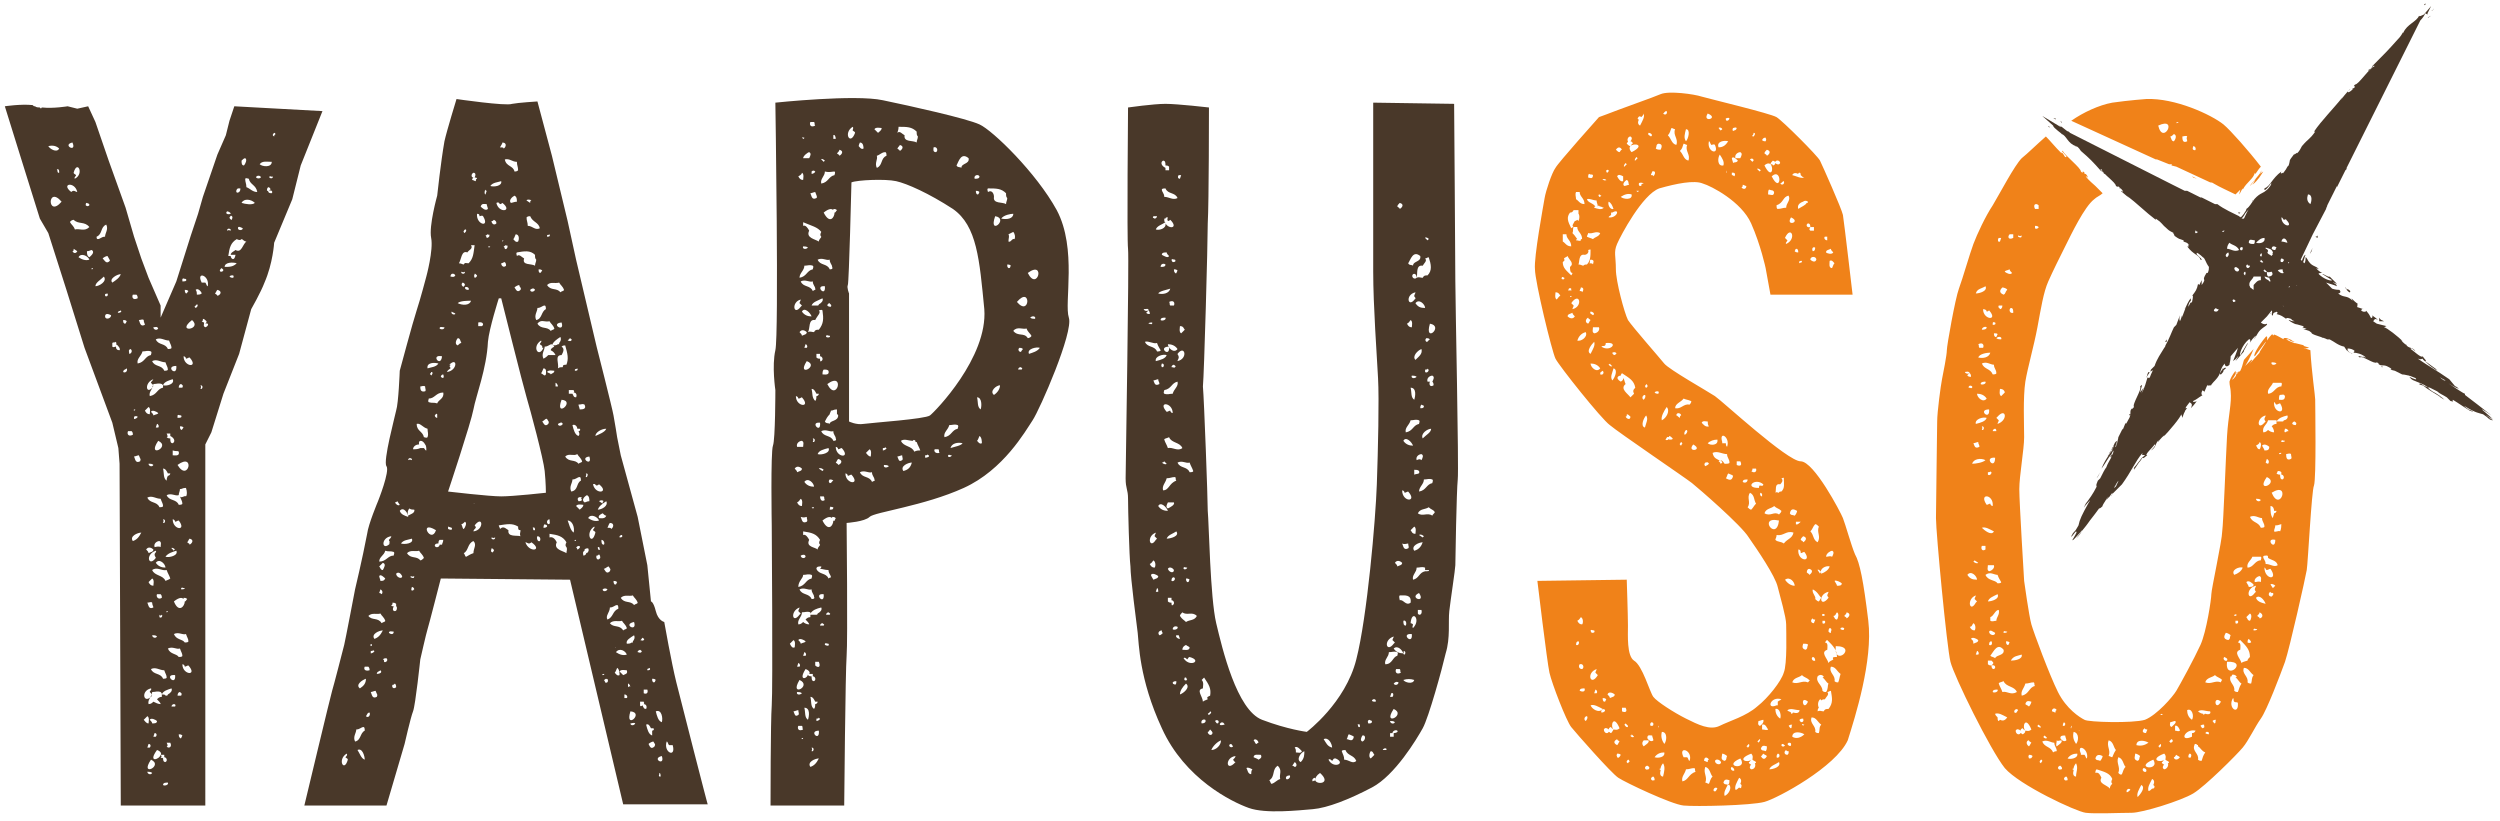 <svg xmlns="http://www.w3.org/2000/svg" width="207" height="68" fill="none" viewBox="0 0 207 68"><path fill="#493829" d="M88.5 26.3c-.4-1.2.7-5.7-1-8.9-1.7-3.1-5.3-6.6-6.4-7.1s-5.6-1.5-8-2c-2.3-.5-8.9.2-8.9.2s.3 19.2 0 20.5 0 3.3 0 3.3 0 4.1-.2 4.6-.1 6.6-.1 6.6.1 13.6 0 14.9-.1 8.3-.1 8.3h6.1s.1-11.2.2-12.4 0-11 0-11 1.5-.1 1.9-.5 4.5-.9 7.8-2.4 5.1-4.7 5.7-5.6 3.4-7.3 3-8.5m-3.4-3.7c1.5-1.1.8 1.6 0 0m.6 3.8c-.1 0-.3 0-.4-.1.2-.2.5-.1.4.1M84.2 25c1.2-1.4 1.1 1.3 0 0m-.7-5.6.4-.2c.1.1.2.4.1.6-.2-.1-.3.3-.5.2 0-.3.1-.4 0-.6m-2.4-4.8c0 .2-.2.2-.4.2-.1-.3.3-.4.4-.2m0 1.3c-.1.1 0 .2-.2.2-.1-.1-.1-.2-.1-.3.1 0 .2 0 .3.1m-.9-2.8c.1.5-.6.4-.6.8-.1-.1-.3 0-.4-.2.2-.4.4-1.1 1-.6m-2.9-.9c.3-.1.4.3.2.4-.3 0-.2-.3-.2-.4m-2.9-1.7c.7 0 1.1 0 1.5.4 0 .2 0 .3.1.4 0 .2-.1.3-.1.5-.3-.2-1.1 0-1-.6-.2-.1-.4-.4-.6-.2.1-.3.1-.4.1-.5m.1 1.5c.4.1.2.4 0 .5 0-.1-.1-.1-.2-.2.1-.2.2-.2.2-.3m-1.2.6c.1 0 .1.2.1.3-.5.2-.3.8-.8 1-.2-.4.1-.7 0-1 .3-.1.4-.3.7-.3m-.3-2c0 .2-.2.3-.3.4l-.3-.3c.1-.2.5-.1.6-.1m-1.8 1.2c.3 0 .3.4.3.5-.2.1-.3-.1-.4-.2 0 0 0-.1.1-.3m-.6-1.3c.1.1 0 .2 0 .3.1.1.2.1.2.2-.4 1.1-1 0-.2-.5m-1.1 1.9c.4.1.2.4 0 .5 0-.1-.1-.1-.2-.2.1-.1.2-.2.2-.3m-1 19.4c1.5-1.1.8 1.6 0 0m.2 10.2c.1-.1.1 0 .3 0 0 .2-.1.2-.3.2 0-.2.1-.2 0-.2m0-2q-.15-.15 0-.3c.1 0 .2 0 .3.1-.2.1-.1.2-.3.2m.3-3.5c-.2-.5-.8-.3-1-.8.4-.2.7.1 1 0 0 .3.2.4.2.6.1.2-.1.2-.2.2m-1 13.8c.1.2-.1.4-.3.5 0 0 0 .1-.1.1h-.5v.2c-.2 0-.3.1-.4.2.1.1.3.3.3.4-.2 0-.4-.1-.5-.2-.1.1-.2.2-.4.2-.1-.4.3-.6.3-1 .3 0 .4-.1.7 0v.1c.2-.3.5-.4.9-.5m.2-1.1c.1 1-.9-.1 0 0m-1.9 4.1c0-.1-.1-.2-.2-.3.1-.2.5 0 .6.1 0 .1-.2.1-.4.2m.4 1h-.2l.1-.3c.1 0 .2.2.1.3m-.5.9H66l.1-.3c.1 0 .2.2.1.3m1-5.6c-.2-.5-.8-.3-1-.8.4-.2.7.1 1 0 0 .3.2.4.2.6.1.2-.1.2-.2.2M66.6 22c.3 0 .4-.1.7 0 .1.1 0 .2 0 .3-.5.1-.5.6-1.1.7 0-.4.4-.6.4-1m-.1-1.6c.1 0 .3 0 .4.1-.2.2-.5.1-.4-.1m.1 19.5c.3-.4.8.1.8.4-.3 0-.6-.1-.8-.4m.8 2.1c0 .1-.1.1-.1.1-.2-.1 0-.1.1-.1m-.6-12.1c1.1.4-.9 1.4 0 0m-.2-1.1.1-.3c.1 0 .2.2.1.3zm1.2-3.1c.1 0 .2-.1.3 0 .1.7.1 1.1-.3 1.6-.2 0-.3 0-.4.2-.2 0-.3-.1-.5 0 .2-.3 0-1.1.6-1 .2-.4.5-.6.3-.8m.5-2c.1 1-.9-.1 0 0M66.5 37H66c-.1-.3.2-.5.4-.5.2.1.1.3.1.5m.3 5.8c0 .2.1.3 0 .4-.4.2-.4-.2-.5-.4.3.1.4 0 .5 0m.6-6.2h-.1c0-.1.1-.1 0-.3.2 0 .2.2.1.3m-.2-4.4c.2 0 .3.2.4.4h.2c0 .1-.1.2-.2.2 0 .1 0 .3-.1.4-.3-.3-.2-.6-.3-1m.7 2.8c.1 1-.9-.1 0 0m0-5.3c-.1 0-.2 0-.3-.1v-.3h.3v.2c.2 0 .3.3.1.4-.1.1-.1-.1-.1-.2m.3.9c.2 0 .3 0 .4.1.1.4-.3.3-.5.3 0-.1 0-.3.1-.4m.2-2.7v-.1c.1-.1.1 0 .3 0 .1.1-.1.2-.3.1m.1-2.6c0-.1.1-.2.2-.2 0 .1.2.1.1.3-.1 0-.2 0-.3-.1m.2-3c-.2-.5-.8-.3-1-.8.4-.2.7.1 1 0 0 .3.2.4.2.6.1.2-.1.2-.2.2m-.6 2.4c.1.2-.1.4-.3.5 0 0 0 .1-.1.1h-.5c.1-.3.5-.4.9-.6m-.8-.6c-.2-.5-.8-.3-1-.8.4-.2.7.1 1 0 0 .3.2.4.2.6.1.1-.1.1-.2.2m-.1 2.1c-.3 0-.6-.1-.8-.4.2-.4.7.1.8.4m-.4 1.3c0 .2-.2.2-.4.3 0-.1-.1-.2-.2-.3.2-.3.5-.1.6 0m-.4 5.4c.8.9-.5.8-.5-.1.1 0 .2.1.2.2.2 0 .2-.1.3-.1m0 5.9c0 .2-.2.2-.4.3 0-.1-.1-.2-.2-.3.2-.3.5-.1.6 0m-.1 2.5c.2.1.1.5.1.6-.2 0-.3-.1-.4-.3.2-.1.2-.2.3-.3m.4 4.8c-.1.2-.4.1-.4-.1.2-.1.4-.1.4.1m-.2 1.5c.3 0 .4-.1.7 0 .1.1 0 .2 0 .3-.5.1-.5.6-1.1.7 0-.5.4-.7.4-1m.5-2.9c-.1-.2-.3-.5-.5-.4V44c.7.1 1.1.2 1.4.7-.1.2-.1.3 0 .4 0 .1-.2.2-.2.4-.2-.2-1-.2-.7-.8m.8-5.9c.1-.1.3 0 .4.1l-.1.1zm.1 2.3h.3c.1.1 0 .2.1.3-.3.2-.4-.1-.4-.3m-.2-3.5c.1-.3.5-.4.9-.5.2.4-.6.6-.9.5m1-2.5c-.1-.1-.3 0-.4-.2.1-.2.2-.4.4-.6 0-.1.1-.2.1-.3.2 0 .2-.1.5-.1v.4s.1 0 .1.1c0 .5-.7.4-.7.7m.4-17.5c0 .4-.4 1-.9 0 .5-.4.7-.3.8-.2v-.1c.1 0 .2 0 .3.1-.1.1-.1.2-.2.2m.1-6.1H69v-.3c.1-.1.2.1.2.3m-.1 2.7c.1.1 0 .2 0 .3-.5.1-.5.6-1.1.7-.1-.4.3-.6.3-1 .4.1.6 0 .8 0m-.8-.9-.1.1-.2-.2c0-.1.2 0 .3.1m-.3 5.9c-.1.2-.1.3 0 .4 0 .1-.2.2-.2.4-.3-.2-1.1-.3-.8-.9-.1-.2-.3-.5-.5-.4v-.3c.7.3 1.2.4 1.5.8M66.6 14q.15 0 0 0m1 2.4c-.4.2-.4-.2-.5-.4.1 0 .3-.1.4-.1.1.3.2.4.1.5m-.1-2.2c0 .1-.2.2-.3.2v-.2q.15-.15.3 0m-.4-4.1h.3c.1.1 0 .2.1.3-.4.2-.5-.1-.4-.3m-.1 2.5c.2.1.1.3 0 .5h-.5c0-.2.4-.5.5-.5m-.4-1.2c0 .1-.1.1-.1.1-.2-.2 0-.1.1-.1m-.2 2.9c.2.1.1.5.1.6-.2 0-.3-.1-.4-.3q.3-.15.3-.3m-.1 10.5c0 .1-.1.2-.1.3l.2.2-.1.1c-.6.8-.8-.4 0-.6m-.1 25.5c0 .1-.1.2-.1.3l.2.2-.1.1c-.6.8-.8-.3 0-.6m-1.6 1.8q0 .15 0 0m.8 1.2.3-.3c.2.1.1.5.1.6-.2.1-.3-.1-.4-.3m.3 5.6c.1 0 .3-.1.4-.1 0 .2.1.3 0 .4-.3.2-.3-.1-.4-.3m.3-1.6c.1 0 .3 0 .4.1-.2.2-.5.1-.4-.1m.1 2.8h.3c.1.1 0 .2.1.3-.4.2-.5-.1-.4-.3m.3 1.1c-.1-.1.1-.1.1-.1 0 .1-.1.1-.1.1m-.2-4.9c1.1.5-.9 1.5 0 0m.5-.9c.3.1.4.3.3.4h.3v.2c.2 0 .3.3.1.4-.2 0-.2-.2-.2-.4-.1 0-.2 0-.3-.1v-.2c.1.5-.9.8-.2-.3m.4 2.3c.2 0 .3.2.4.4h.2c0 .1-.1.2-.2.2 0 .1 0 .3-.1.4-.3-.2-.2-.6-.3-1m.2 4.5h-.1c0-.1.1-.1 0-.3.2 0 .2.2.1.3m-.4-2.6c-.3-.2-.2-.6-.3-1 .5 0 .4.7.3 1m.2 3.9c-.3-.4.4-.7.7-.7-.2.4-.4.6-.7.7m.7-3c.1 1-.9 0 0 0m-.2-.8v-.2c.1 0 .2 0 .2-.1 0 0 0 .1.1.1 0 .1-.2.2-.3.2m-.1-4.6v-.3h.3c.2.5-.1.5-.3.3m.7-3.3h-.3c0-.1.1-.2.2-.2.1.1.2.1.1.2m.1 1.6v-.1c.1-.1.1 0 .3 0 .1.2-.1.2-.3.1m.4-2.5h-.3c0-.1.1-.2.2-.2.1.1.2.1.1.2m-.1-3c-.2-.5-.8-.3-1-.8 0-.2.2-.2.4-.2 0 .1 0 .1-.1.2.2 0 .4.1.7.1 0 .3.2.4.2.6.1 0-.1 0-.2.1m.4-4.8c0 .4-.4 1-.9 0 .5-.4.7-.3.8-.2v-.1c.1 0 .2 0 .3.1-.1.2-.1.3-.2.2m.4-4.6c0-.1-.1-.1-.2-.2.1-.1.1-.2.2-.3.4.1.3.4 0 .5m-.2-1.5c.1 0 .2.1.2.2.1 0 .2-.1.3-.1.8.9-.5.8-.5-.1m.8 2.2c.1 0 .2.1.2.2.1 0 .2-.1.3-.1.8.9-.5.8-.5-.1m2.2.7c-.2-.5-.8-.3-1-.8.4-.2.7.1 1 0 0 .3.2.4.2.6.1.1 0 .1-.2.2m-.5-2.4.3-.3c.2.1.1.5.1.6-.2 0-.3-.2-.4-.3m1.4-.4c.1 0 .2 0 .2-.1 0 0 0 .1.1.1 0 .1-.2.2-.3.2zm.1 1.4c.1 0 .3 0 .4.1-.2.2-.5.1-.4-.1m1.1-.7c.1 0 .3-.1.4-.1 0 .2.1.3 0 .4-.3.2-.3-.1-.4-.3m.5 1.2c-.3-.4.4-.7.7-.7-.1.4-.3.6-.7.7m.9-1.6c-.2-.5-.9-.4-1.1-.9.3-.2.6 0 1 0 0-.1.1-.1.2 0v.1h.1c.1.3.2.4.3.7-.2 0-.3 0-.5.1m.9.5v-.2c.1 0 .2 0 .2-.1 0 0 0 .1.1.1.1.1-.1.2-.3.2m.8-.7h.3c.1.1 0 .2.1.3-.4.1-.5-.2-.4-.3m1.2-2c.3 0 .4-.1.7 0 .1.1 0 .2 0 .3-.5.1-.5.6-1.1.7-.1-.4.3-.6.4-1m-.1 2.6v-.1c.1-.1.1 0 .3 0 0 .1-.2.2-.3.1m.2-.7c.1-.4.6-.5 1-.4-.1.2-.7.3-1 .4m2.6-.4c-.2.1-.3-.1-.4-.2.1-.1.1-.2.2-.4.2.1.2.5.2.6m-.4-3.8c.4 0 .4.7.3 1-.3-.2-.2-.6-.3-1M77 34.4c-.4.3-4.8.6-5.5.7-.6.1-1.2-.2-1.2-.2V24.3s-.2-.5-.1-.7.3-8.5.3-8.5c.5-.2 2.8-.3 3.7-.1s2.7 1 4.7 2.3c2 1.4 2.2 4.2 2.6 8.3.3 4-4.1 8.5-4.5 8.8m4.8-18.5c0-.1-.1-.2 0-.3.7 0 1.1 0 1.5.4 0 .2 0 .3.1.4 0 .2-.1.3-.1.5-.3-.2-1.1 0-1-.6 0-.3-.2-.6-.5-.4m.5 16.8c-.4-.3.2-.8.5-.8 0 .3-.2.6-.5.8m.1-14.8c1.2.2-.6 1.7 0 0m.5.2c.2-.3.8-.4 1-.4 0 .4-.5.5-1 .4m.6 4.1c-.1-.1-.1-.1-.1-.3.1 0 .2 0 .3.1-.1.1 0 .2-.2.2m.4 5.2c.3-.4.8-.1 1.1-.2.1.3.3.4.4.6 0 .1-.2.2-.3.2-.3-.5-.8-.1-1.2-.6m.7 3.2h-.3c0-.1.1-.2.2-.2.1.1.2 0 .1.2m-.2-1.5q-.15-.15 0-.3c.1 0 .2 0 .3.1-.2.2-.1.3-.3.2m.8.2c-.2-.4.6-.6.9-.5-.2.3-.6.4-.9.5M56 56.5c-.4-1.6-1-5-1-5s-.5-.1-.7-.9-.4-.8-.4-.8l-.3-3-.8-4-1.4-5.1-.3-1.5s-.2-1.3-.3-1.8c-.1-.6-1.4-5.7-1.4-5.7l-1.7-7.2-.7-3.2-1.3-5.4-1.2-4.5s-1.6.1-2.1.2c-.5.2-4.6-.4-4.6-.4s-.8 2.6-1 3.5c-.3 1.7-.6 4.5-.6 4.5s-.7 2.5-.5 3.5-.4 3.2-.4 3.2-.5 1.9-.8 2.8-1.4 5-1.4 5-.1 2.7-.3 3.3c-.1.5-1.1 4.2-.8 4.6s-.7 2.9-.7 2.9-.8 1.9-.9 2.7c-.4 2.1-1 4.6-1 4.6s-.8 4.2-.9 4.6-.9 3.5-1 3.8-2.3 9.5-2.3 9.5H32l1.5-5.1s.5-2.2.7-2.7.6-4.3.6-4.3.5-2.2.6-2.5 1.1-4.2 1.1-4.2l10.7.1 4.4 18.6h7c0 .1-2.2-8.5-2.6-10.1m-2.2-1.2c.1.2-.1.2-.2.2v-.1c.1-.1.1 0 .2-.1m-.2 1.8c.1.3-.1.4-.3.3v-.3zm-.4-4.3c.1.1.2.1.1.2s-.2 0-.3 0c.1 0 .1-.1.2-.2m-1.7-8.5c.1.2-.1.2-.2.2v-.1c.1-.1.1-.1.2-.1m-.9 2.1c1.2 1.3 1.2-1.5 0 0m-.9-.9c-.2.1-.2-.1-.2-.2h.1c.1.1 0 .1.1.2m-.1-2.6c-.1-.2.1-.3.3-.4.1.1.2.2.3.2-.1.3-.5.2-.6.2m.8 4c.1.2.2.2.1.4-.3.3-.4-.1-.5-.2.1 0 .3-.2.4-.2m.1 3.4c.3 0 .4-.2.6-.2.1 0 .1.2.1.3-.5.2-.4.7-.9.9-.2-.3.2-.6.2-1m.3-2.2c.1 0 .2 0 .3.1-.1.1 0 .2-.2.2-.1-.1-.1-.2-.1-.3m-.3-4.8c.4 0 .3.4.1.5 0-.1-.1-.1-.3-.1.1-.2.1-.3.2-.4m-1-1.1c.1-.3.4-.5.7-.7.2.4-.4.7-.7.7m.1-.7c.1-.1.3-.1.4 0-.1 0-.1.1-.1.2zm.6-6c-.1.3-.7.5-.9.6 0-.3.5-.6.9-.6m-.8 4.7c.1 0 .2-.1.2-.1.9.7-.3.9-.5 0 .2-.1.2.1.3.1m.2 2.9c-.3.1-.6 0-.9-.2.2-.4.8-.1.9.2m-.8-5.3c.3.9-.9.1 0 0m-.3 1.4c.2 0 .2.1.1.3h-.1c0-.1.1-.2 0-.3m-.1-5.7c.2.4-.2.4-.4.4 0-.1-.1-.3-.1-.4.3 0 .3-.1.5 0m-.2 7.9c-.1.1-.2.1-.3.1-.2-.3.1-.4.3-.3-.1 0-.1.1 0 .2m-.9-.7c-.2-.4.1-.7.1-1 .3 0 .4-.2.6-.2.1 0 .1.2.1.3-.4.2-.2.8-.8.9m.6-4.6c-.3-.1-.4-.5-.5-.9.2-.1.4.1.4.3h.2c.1.1 0 .2-.1.2.1.2.1.3 0 .4m-.1-5.6c.1.2-.1.2-.2.2v-.1c.1-.1.1 0 .2-.1m-.3 1.8c0 .1.1.1 0 .2.2 0 .3.2.2.4-.2 0-.2-.1-.3-.3h-.3v-.3zm-.3-4.3c.1.1.2.1.1.2s-.2 0-.3 0zm.6 9.6c.1.2.3.3.4.6 0 .1-.2.1-.3.2-.3-.4-.8-.1-1.1-.6.3-.3.7 0 1-.2m-1.9-8.9q-.3.15-.3.3c.2.1.3.2.4.4h-.6c-.1.1-.2.2-.4.3-.2-.4.1-.7.1-1 .3 0 .4-.2.6-.2v.1c.1-.3.4-.5.7-.7.1.2 0 .4-.1.5v.1h-.1c-.1.1-.3.1-.4.1zm-1.5-2.2c-.2-.4.1-.7.1-1 .3 0 .4-.2.6-.2.1 0 .1.2.1.3-.4.2-.3.8-.8.9m1.1.1c.1.2.3.3.4.6 0 .1-.2.1-.3.2-.3-.4-.8-.1-1.1-.6.3-.4.6-.1 1-.2m-.7 1.6c.1.1-.1.2-.1.3.1.1.2.1.2.2v.1h.1c-.4.9-1-.1-.2-.6m.5 6.5c.1.2.2.2.1.4-.3.3-.4-.1-.5-.2.2-.1.3-.3.4-.2m-.5-3.8c.1-.1.1-.2.2-.4.3 0 .2.4.2.5-.1.2-.2 0-.4-.1m.5-.1c.1-.2.5-.1.6-.1 0 .2-.2.2-.3.3 0-.1-.2-.1-.3-.2m1.2-4.1c.3.9-1 .1 0 0m-.5 5c.1 0 .2.2.2.3H46zm.6 3.4c-.1.2-.4.2-.4 0 .2-.1.3-.2.4 0m-.1-2c1.2.1-.6 1.6 0 0m.4-2.9c-.2 0-.3 0-.3.2-.1 0-.3 0-.4.1.1-.4-.3-1.1.3-1.1.1-.2.3-.5 0-.7.1-.1.2-.1.3-.1.2.7.3 1.1.1 1.6m-.6-6.8c.1.2.3.3.4.6 0 .1-.2.1-.3.2-.3-.4-.8-.1-1.1-.6.3-.3.6-.1 1-.2m-.8-4c.1.2-.1.2-.2.2v-.1c0-.1.1 0 .2-.1m-.6 1.4c1.2 1.4 1.2-1.4 0 0m-.2 1.8c-.1-.1-.1-.1-.1-.3.1 0 .2 0 .3.1-.1.1-.1.2-.2.2m0-3.7c-.4.2-.6-.2-1-.2 0-.3-.1-.4-.1-.7.1-.1.2-.1.3-.1.2.5.7.5.8 1m-.7-2.3c-.1 0-.1.1-.1.2l-.3-.2c0-.1.3-.1.4 0m.3 4.5c0 .2 0 .3.1.4 0 .2-.1.3-.1.5-.3-.2-1.1 0-.9-.6-.2-.1-.4-.4-.6-.2 0-.1-.1-.2 0-.3.6-.1 1.1-.2 1.5.2m0 2.9c-.1.2-.4.2-.4 0 .1-.1.3-.2.4 0m-1.2 0c-.3.3-.4-.1-.5-.2.1-.1.3-.2.4-.2 0 .2.2.2.1.4m-.2-4c-.2.1-.3-.1-.4-.2.1-.1.1-.2.2-.4.3 0 .3.4.2.6m-.6-3.2c-.2-.2.1-.5.3-.6.2.1.2.3.2.5-.2 0-.4.1-.5.1m.5-3.4c0 .3.1.4.1.7-.1.1-.2.1-.3.1-.1-.5-.7-.4-.8-1 .4-.1.6.2 1 .2m-2.2 2c.2-.3.6-.3.9-.4.1.4-.6.5-.9.4m.5 3.1c-.2.2-.4 0-.4-.2.1 0 .1 0 .2-.1.2.1.2.2.2.3m-.5 1.9-.1.1c-.2-.1 0-.1.1-.1m-.3-.7s0-.1-.1-.2c.1 0 .1-.1.2-.1 0 0 .1.1.1 0 .1.2-.1.3-.2.3m1.1-2.8c.1 0 .2-.1.2-.1.9.7-.3.9-.5 0 .2-.1.2 0 .3.1m.4 1.4q-.15.15 0 0m-.1 1.6-.1.1c-.1-.1.1-.1.1-.1m.1 1.8c.1.1.1.2.1.3-.2.2-.4 0-.4-.2.1 0 .2-.1.3-.1m0-1.1s0-.1-.1-.2c.1 0 .1-.1.2-.1 0 0 .1.1.1 0 .1.2-.1.4-.2.3m-.2-8.8c.4 0 .3.4.1.5 0-.1-.1-.1-.3-.1.1-.2.2-.3.2-.4m-1.2 2.9c1.2-1.2-1-.7 0 0m-.1 1.1-.1.3c-.1 0-.1-.3 0-.4 0 .1.1.1.1.1m0 1.1c0 .1.1.3.1.4-.2.2-.5-.1-.6-.2.1-.3.3-.2.5-.2m-.6 1c.1 0 .2-.1.3 0 .6 1-.6.7-.5-.2.2 0 .2.1.2.2m.2 9.1h-.3v-.3c.4-.1.5.2.3.3m-.7-12.7c.2 0 .2.2.1.4.1 0 .2 0 .2.1-.1 0-.1.1-.1.2-.1 0-.2-.1-.3-.1 0-.1 0-.1.1-.2-.2 0-.2-.3 0-.4m.3 8.5c0 .1-.1.2-.2.2 0-.1-.1-.1 0-.3 0-.1.1 0 .2.1m-1-3.8c.1 0 .1 0 .1.1s-.1.1-.1.2c-.2-.1-.1-.2 0-.3m.2 1.9c.1-.2.5-.3.3-.6h.3c-.1.7-.1 1.1-.5 1.5-.2 0-.3-.1-.4.1-.1 0-.2-.1-.4-.1.2-.3.2-1.1.7-.9m-.4 2.5c.1 0 .2.1.2.2-.1.1-.1.2-.2.1q-.15-.15 0-.3m-.1-.8v-.1c.1 0 .1.1.3 0 0 .2-.2.2-.3.1m.6 1.4c-.1 0-.3 0-.3-.2.1-.1.4 0 .3.2m.2.9c-.1.4-.7.4-1.1.2.2-.2.8-.2 1.1-.2M37.9 28c.2 0 .2.2.3.4-.1 0-.2.1-.3.2-.3-.1-.1-.5 0-.6m-.2-5.2c-.1.2-.3.1-.4.1 0-.3.3-.3.4-.1m0 3.2c-.1.1-.4 0-.3-.2.1.1.3.1.3.2m-.4 4.5c0-.1-.1-.2-.1-.2s.1 0 .1-.1h-.1c.7-.7.7.5-.2.6.1-.2.2-.2.3-.3m-1.1 2.9c-.3-.1-.4 0-.7-.1-.1-.1 0-.2 0-.3.5 0 .6-.5 1.2-.5.1.5-.4.6-.5.9m0 1.2c-.1 0-.2-.1-.2-.2.1-.1.1-.2.2-.1zm-.6-3.6c0-.1.1-.1.1-.2.2 0 .1.2 0 .3 0 0 0-.1-.1-.1m.9.2c0-.1.1-.2.2-.2 0 .1.1.1 0 .3 0 0-.1 0-.2-.1m.3-4.1c0 .2-.3.2-.4.1 0-.2.2-.1.4-.1m-.2 2.4c-.1 1-1-.2 0 0m-.3.6c-.2.3-.6.3-.9.4-.1-.5.6-.5.9-.4M35.2 32c0 .2.1.3 0 .4-.4.1-.4-.2-.4-.4.1 0 .3-.1.4 0m.2 3.5c0 .3.1.4 0 .7-.1.1-.2 0-.3 0-.1-.5-.6-.5-.6-1.1.3-.1.5.3.9.4M34.1 38v.1c-.1 0-.1-.1-.3 0 0-.2.2-.2.3-.1m-.2 4.1c.1.1.3.1.4.1.1.3-.4.4-.5.5-.1-.3 0-.5.1-.6m-.1.7c-.3-.1-.6-.2-.7-.5.3-.4.7.2.7.5m-.9-1.3.2.3c-.1.1-.3 0-.4-.2.1 0 .2-.1.2-.1m-.5 2.9c0 .1-.1.2-.2.3 0 .1.1.2.1.2s-.1 0-.1.1h.1c-.7.7-.8-.5.1-.6m-.5 1.2c.3.1.4 0 .7.1.1.1 0 .2 0 .3-.5 0-.6.5-1.2.5 0-.4.4-.5.5-.9m-.2 1.6c-.2 0-.2-.2-.3-.3l.3-.3c.3.1.1.4 0 .6m.2.7c-.1.2-.2.2-.4.2 0-.1-.1-.3-.1-.4.1-.2.4.1.5.2m-.3 1.3s-.1-.1-.2-.1l.1-.3c.2.1.2.3.1.4m-1.3 7c0 .4-.2.6-.5.8-.4-.3.2-.7.5-.8m-1.6 6.2c.1.1 0 .2-.1.3.1.1.2.1.2.2-.3 1.1-.9 0-.1-.5m.9-.3c.4-.2.6.5.6.8-.3-.1-.4-.5-.6-.8m-.2-.7c-.2-.4.1-.7.1-1 .3 0 .4-.2.6-.2.1 0 .1.2.1.3-.4.2-.3.8-.8.9m.8-6.2h.3c.1.1.1.2.1.3-.4.1-.5-.1-.4-.3m.1 4.1c.1-.1.1-.3.3-.3.1.2-.1.5-.3.3m.2-8.3c.3-.3.7-.1 1-.2.1.2.3.3.4.6 0 .1-.2.1-.3.2-.3-.5-.8-.2-1.1-.6m.3 2.4c0 .1-.1.1-.1.1-.1-.2.1-.2.1-.1m-.1.5c.1 0 .2 0 .2-.1 0 0 0 .1.1.1 0 .1-.2.2-.3.2zm.5 3.8c-.4.2-.4-.2-.5-.4.1 0 .3-.1.4-.1.1.3.2.3.1.5m0-1.9c0-.2.2-.2.3-.3.2.2-.1.3-.3.3m-.2-2.9c-.3-.4.4-.7.7-.7-.2.4-.4.6-.7.7m.8 1.9c0-.1 0-.2-.1-.2.1-.1.2-.1.3-.1.2.2-.1.4-.2.3m.4-2.4c0-.2.3-.1.4-.1 0 .3-.3.2-.4.1m.3 4.3c.1 0 .1 0 .2-.1.1.1.1.2.1.3-.2.2-.4 0-.3-.2m.2-6.1c-.2 0-.2-.2-.1-.4-.1 0-.2 0-.2-.1.1 0 .1-.1.1-.2.1 0 .2 0 .3.1v.2c.1 0 .1.4-.1.4m.1-3.1c.2-.2.4 0 .5.2 0 .3-.5.1-.5-.2m.4-2.5c.2-.3.6-.3.9-.4.2.4-.6.5-.9.4m.9 3.9c-.1-.1 0-.2 0-.3.1 0 .2.1.2.2-.1 0 0 .1-.2.1m-.1-1.1v-.1c.1 0 .1.1.3 0 0 .2-.1.2-.3.1m.8-1.4c-.3-.4-.8-.1-1.1-.6.3-.3.7-.1 1-.2.1.2.3.3.4.6-.1.1-.2.2-.3.2m.3-9.3h-.3c-.2.1-.4.1-.6.1 0-.2.2-.4.5-.4-.1-.4.3-.4.5 0 .1.1.1.3.1.5-.1 0-.1-.1-.2-.2m1 6.8c-.4 1.2-1.5-.9 0 0m.5 1.2h-.2c0 .2-.3.3-.4.1 0-.2.2-.2.3-.2 0-.1 0-.2.1-.3h.3c0 .2-.1.3-.1.4m.8-10.7c-.5-1.7-1.7.7 0 0m1.8-.5c.2-1.1 1.1-3.4 1.2-5.6.1-1.1.9-3.6.9-3.6h.2s1.8 7.2 2.1 8.2S45 38 45.1 39s.1 1.8.1 1.8-2.7.3-3.7.3-4.4-.4-4.4-.4 1.9-5.7 2.1-6.8m4.9 9.8c.2-.1.2.1.2.2h-.1c-.1 0 0-.1-.1-.2m-4.8-2q-.15-.15 0 0c-.1 0-.1-.1 0 0m-2.2 2.1v-.2l.3.1c.1.2-.1.2-.3.1m1.1-.4c.1 0 .2-.1.3-.2.2.1 0 .5-.1.6-.1 0-.1-.2-.2-.4m1 2.4c-.3.1-.4.2-.6.3-.1 0-.1-.2-.2-.3.4-.2.3-.8.8-1 .3.3 0 .6 0 1m0-1.8c0-.1.1-.2.2-.3 0-.1-.1-.2-.1-.2.7-.9.8.4-.1.5m1.5 1.7c-.1-.1 0-.2 0-.3.1 0 .2.1.2.2-.1.1-.1.2-.2.1m0-1.1v-.1c.1 0 .1.1.3 0 0 .2-.2.2-.3.1m1.7.5c0-1-1 .1 0 0m-.3-1.2c-.2-.1-.4-.4-.7-.1 0-.1-.1-.2-.1-.3.7-.1 1.1-.2 1.6.1 0 .2 0 .3.2.3 0 .2-.1.3 0 .5-.3-.1-1.1.1-1-.5m1.4 1c.1 0 .2.1.3.1s.2-.1.2-.1c1 .7-.2.9-.5 0m1.2-.1c-.2.1-.3-.3-.2-.4.2 0 .3.2.2.4m.3-1.1c0-.1 0-.2.1-.3.1.1.2 0 .2.2-.1.1-.2.1-.3.1m.4-.3c-.2-.1-.1-.4.1-.4 0 .2.1.4-.1.4m1.5 2.4c-.3-.2-1.1-.3-.8-.9-.1-.2-.3-.5-.6-.4v-.3c.7.1 1.1.2 1.4.7-.1.2-.1.3 0 .4.1.2 0 .3 0 .5m.6-1.7c-.3-.2-.4-.8-.5-1 .4 0 .6.6.5 1m.1.7c-.1-.1.1-.1.1-.1s0 .1-.1.1m.2.7s0-.1-.1-.2c.1 0 .1-.1.2-.1 0 0 .1.1.1 0 .1.1-.1.3-.2.3m.2-3.3-.3-.3c.1-.2.5-.1.6-.1 0 .2-.2.3-.3.4m.6-1.2c.2.1.2.3.2.5-.2 0-.3.1-.4.1-.3-.2 0-.5.2-.6m0 1.5q0 .15 0 0m0 3.3s-.1 0-.1-.1c.1.1 0 .3-.2.3 0-.1-.1-.3.1-.4v-.1c.1-.1.2-.1.3-.1.1.2 0 .3-.1.4m.6-2.2c.1.1-.1.2-.1.3.1.1.2.1.2.2-.3 1.2-.9 0-.1-.5m.2 2.4c.1 0 .1 0 .2-.1.1.1.1.2.1.3-.2.3-.4 0-.3-.2m.6-.9c-.2 0-.2-.2-.2-.4.2 0 .3.3.2.4m.3 3.7c-.1.2-.4.2-.4 0 .1-.1.3-.1.4 0m-.4 7.1c-.1-.1.1-.1.1-.1.1 0 0 .1-.1.1m.2.6s0-.1-.1-.2c.1 0 .1-.1.2-.1 0 0 .1.1.1 0 .1.2 0 .4-.2.3m.4-4.9c.3-.3.7-.1 1-.2.1.2.3.3.4.6 0 .1-.2.1-.3.2-.3-.5-.8-.2-1.1-.6m2 1c.1.2 0 .4-.1.5v.1h-.1c-.1.1-.3.1-.4.1-.1-.3.3-.5.6-.7m0-1.1c.3.9-1 .2 0 0m-.6 2.7c-.3.1-.6 0-.9-.2.3-.4.8-.1.9.2m-.9-.6q-.15 0 0 0c-.1.1-.1 0 0 0m.3 2.3c-.2.1-.3-.1-.4-.2.1-.1.1-.2.2-.4.2.1.2.5.2.6m.3 0-.3-.3c.1-.2.5-.1.6-.1.1.3-.1.3-.3.4m.3 1.9h-.2v-.3c.2 0 .3.2.2.3m.1-.9v-.3c.1 0 .2.2.2.3 0-.1-.1-.1-.2 0m.2 3c.1 0 .3-.1.4 0-.1.2-.4.2-.4 0m0-1c1.2.1-.5 1.6 0 0m.3-8.8c-.3-.4-.8-.1-1.1-.6.3-.3.7-.1 1-.2.1.2.3.3.4.6 0 .1-.2.1-.3.2m.5 3.7c.1.1.2.1.1.2s-.2 0-.3 0c0-.1 0-.1.2-.2m0 4.6v-.3h.3c0 .1.1.1 0 .2.2 0 .3.2.2.4-.2 0-.2-.1-.3-.3-.1.1-.2.1-.2 0m.9 1.9h.2c.1.1 0 .2-.1.2v.4c-.3-.1-.4-.5-.5-.9.2-.1.3.1.4.3m-.2 1.3c.1-.1.3-.2.4-.2.1.2.2.2.1.4-.3.3-.4 0-.5-.2m.4-5.1c-.1-.1-.1-.1-.1-.3.1 0 .2 0 .3.1-.1.1 0 .2-.2.2m.6 7.8h-.1c-.1-.1 0-.1 0-.3.1 0 .1.2.1.3m.1-1.7c.3.9-.9.2 0 0m0-2.8c-.3-.1-.4-.5-.5-.9.5-.2.6.6.5.9m.4 1.6c.1 0 .1.2.2.3h.3c.3 1.1-.8.6-.5-.3M19.4 8.8 19 10l-.3 1.2-.7 1.6-1.2 3.5-.4 1.4-.6 1.8-1.2 3.8-1.3 3v-1l-1-2.3-.6-1.6-.6-1.8-.7-2.4L9 13.3l-1.1-3.2-.6-1.3-.9.2-.8-.2s-1.2.2-2.1.1c0 0-.1 0-.1.1l-.1-.1c-.1 0-.3 0-.4-.1-.1 0-.1 0-.2-.1-1-.1-2.3.1-2.3.1l1.4 4.5 1.5 4.8.7 1.2L5.5 24 7 28.8 9.3 35l.5 2.1.1 1.3.1 28.3h7V36.8l.5-1 1-3.2 1.3-3.3 1-3.7s.8-1.4 1.1-2.2c.7-1.6.8-3.3.8-3.3l1.5-3.6.7-2.8 1.8-4.5zM4.7 14c.2 0 .2.1.2.3h-.1c-.1-.2 0-.2-.1-.3m.2-1.7c-.2.4-.8 0-.9-.2.4-.1.7 0 .9.2m.2 4.4c-1.2 1.4-1.2-1.4 0 0m12.1 7c-.1 0-.1-.2-.2-.3h-.3c-.5-1 .7-.6.5.3m-1.6.4c-.1.1-.1.2-.2.2-.1-.1-.1-.2-.1-.3.1 0 .2 0 .3.1m-.5-1c.1-.1.1 0 .3 0 .1.2-.1.2-.3.2zm-1.7 34.4v.2c-.2 0-.3.1-.4.2.1.1.3.3.3.4-.2 0-.4-.1-.6-.2-.1.1-.2.2-.4.2-.1-.4.3-.6.3-1 .3 0 .4-.1.7 0 .1.1.1.1.1.2.1-.3.5-.4.8-.5.1.2-.1.4-.3.5 0 0 0 .1-.1.1h-.1c0-.1-.2-.1-.3-.1m-.8 2.4c0-.1-.1-.2-.2-.3.1-.2.5 0 .6.1 0 .2-.2.2-.4.2m.3 1.1h-.2l.1-.3c.2 0 .2.2.1.3m-.5.9h-.2l.1-.3c.2 0 .2.2.1.3m1.9-25.2c-.2 0-.2-.2-.2-.4-.1 0-.2 0-.3-.1q.15 0 0-.3h.3v.2c.4.2.4.5.2.6m.5.7c.1.4-.3.3-.5.3v-.4c.3.1.4 0 .5.1m-.4 12.4c.5-.4.7-.3.8-.2v-.1c.1 0 .2 0 .3.1-.1.1-.1.2-.2.2 0 .4-.5 1-.9 0m.6-1v-.1c.1-.1.1 0 .3 0 0 .1-.2.1-.3.1m-.7-5.8c.1 0 .2.1.2.2.1 0 .2-.1.3-.1.7.9-.5.8-.5-.1m.2 2.5c-.1 0-.1.1-.1.1l-.2-.2c0-.1.2 0 .3.1m.1.1c.2.4-.6.6-.9.5.2-.3.6-.4.9-.5m-1.5-9.1c1.1.5-1 1.5 0 0m-.2-1.1.1-.3c.1 0 .2.2.1.3zm-.2-1c0-.1-.1-.2-.2-.3.1-.2.5 0 .6.1 0 .1-.2.1-.4.2m.6 6.9c.1.3.2.4.2.6 0 .1-.2.1-.3.1-.2-.5-.8-.3-1-.8.4-.2.7.1 1.1.1m.4 5.7c-.3 0-.6-.1-.8-.4.3-.4.8.1.8.4m-.2-3.7c0-.1.1-.1 0-.3.2 0 .2.2.1.3zm-.6 2.9c-.6.8-.9-.3 0-.6.1.1-.1.2-.1.3 0 .2.1.2.1.3m-.3 1.7c.2.1.1.5.1.6-.2 0-.3-.1-.4-.3zm.2-2.6c-.1-.3.2-.5.4-.5.2.1.1.3.1.5-.2-.1-.4 0-.5 0m-.1.2c0 .2-.2.2-.4.3 0-.1-.1-.2-.2-.3.2-.3.5-.1.6 0m-.1 4.4c0 .2.1.3.1.4-.4.2-.4-.2-.5-.4.2 0 .3-.1.4 0m.4 2.8c-.1.2-.4.1-.4-.1.2 0 .3 0 .4.1m.6 2.8c.1.3.2.4.2.6 0 .1-.2.1-.3.1-.2-.5-.8-.3-1-.8.4-.2.7.1 1.1.1m-.6-6.3h.3c.1.1.1.2.1.3-.3.2-.5-.1-.4-.3m.4 1.7c.1.1 0 .1 0 0 .1.2-.1.3-.2.2v-.2c.1.1.1.1.2 0m.4-.2c-.1-.1.1-.1.1-.1 0 .1-.1.1-.1.1m-.1-2.6c-.2-.5-.9-.4-1.1-.9.4-.3.8.1 1.2 0 .1.3.2.4.3.7-.1.1-.2.1-.4.2m.1-8.3c-.3-.2-.2-.6-.3-1 .2 0 .3.2.4.4h.2c0 .1-.1.2-.2.2-.1.2-.1.3-.1.4m-.3-7.9v.2c-.5.1-.5.6-1.1.7-.1-.4.3-.6.3-1 .3 0 .4-.1.7 0zc.1-.3.5-.4.8-.5.2.4-.5.6-.8.5m-.8 6.6c-.1.2-.4.1-.4-.1.2 0 .3 0 .4.1m-.3-4.2c-.2 0-.3-.1-.4-.3l.3-.3c.2.1.1.5.1.6m.1 22.7c.1.1-.1.2-.1.3l.2.2-.1.1h.1c-.7.8-1-.4-.1-.6m2-1.1c.1 1-1-.1 0 0m-.6-2.2c.4-.2.7.1 1 0 .1.3.2.4.2.6 0 .1-.2.1-.3.1-.2-.3-.7-.2-.9-.7m.5-1.2c.4-.2.7.1 1 0 .1.3.2.4.2.6 0 .1-.2.1-.3.1-.2-.3-.7-.2-.9-.7m1-11.4c-.1-.1-.4.2-.5 0 .1.3.2.4.2.6 0 .1-.2.1-.3.1-.2-.5-.8-.3-1-.8.4-.2.7.1 1 0 0-.2.1-.3.1-.5.2 0 .2-.1.5-.1.1.3.1.6 0 .7m-.7-2.6c1.5-1.1.9 1.5 0 0m.2-3.2c.1 0 .2 0 .3.1-.1.1-.1.2-.2.2-.1-.1-.1-.2-.1-.3m.1-3.5c.1.1.2.1.1.3h-.3c0-.2.1-.3.2-.3m-.3 2.6c.1-.1.1 0 .3 0 .1.2-.1.2-.3.2zm-.1-4.1c.1 1-1 0 0 0m-.6-2.1c.1.3.2.4.2.6 0 .1-.2.1-.3.1-.2-.5-.8-.3-1-.8.4-.2.7.1 1.1.1m-.9-1c-.1.2-.4.1-.4-.1.2 0 .3-.1.4.1m.6 2.8c.1.3.2.4.2.6 0 .1-.2.1-.3.1-.2-.5-.8-.3-1-.8.4-.2.7.1 1.1.1m-1.2 1.7.2.2-.1.1h.1c-.6.8-.8-.3 0-.6-.1.2-.2.2-.2.3m-.6-5.2c0 .2.1.3.1.4-.4.2-.4-.2-.5-.4.2 0 .3-.1.4 0m-.1 2.6c.3 0 .4-.1.7 0 .1.1 0 .2 0 .3-.5.1-.5.6-1.1.7-.1-.4.3-.6.4-1m-.2 9.1c-.4.2-.4-.2-.5-.4.1 0 .3-.1.4-.1.1.3.2.3.1.5m-.2-3.7c0 .1-.2.2-.3.2v-.2c.1 0 .1-.1.3 0m-.3-.5c-.1-.1.1-.1.1-.1 0 .1-.1.1-.1.1m-.1-9.6h.3c.1.1.1.2.1.3-.4.2-.5-.1-.4-.3m-.2 4.5c.2.1.1.4-.1.4 0-.2-.1-.3.1-.4m-.3-2.3c-.1.1 0 .2-.2.2-.1-.1-.1-.1-.1-.3.1 0 .2 0 .3.1m-1.4-5c-.3.3-.4 0-.6-.2.1-.1.3-.2.4-.2.1.2.2.3.2.4m-.3-3c.2.4-.1.7-.1 1-.3 0-.4.2-.6.2-.1 0-.1-.1-.1-.2.5-.2.3-.8.8-1m-1.6-1.8c.1.1.2 0 .2.2q-.15.15-.3 0c0-.1 0-.2.1-.2m-1-2c-.1-.1.1-.2.1-.3-.1-.1-.2-.1-.2-.2.3-1.1.9.1.1.5m-.2-3c.4.9-.9.2 0 0m.4 4.1c-.1 0-.2-.1-.3-.1s-.2.1-.2.1c-.9-.7.3-.9.5 0M6 20.8c.1 0 .1-.1.1-.2l.3.2c-.1.2-.3.2-.4 0m.2-1.8c-.1-.3-.3-.4-.4-.6 0-.1.2-.2.3-.2.4.4.9.1 1.3.6-.4.4-.8.1-1.2.2m.9 5.1q-.15 0 0 0m-.6-2.8c.2-.4.8-.1.9.2-.3.1-.6 0-.9-.2m1.1 1c-.1-.1.1-.1.1-.1 0 .1-.1.1-.1.1m-.2-1c-.2-.1-.2-.3-.2-.5.2 0 .3-.1.4-.1.3.2-.1.5-.2.6m.5 2.4c0-.3.4-.5.7-.8.3.4-.4.8-.7.8m1 .6q0 .15 0 0c.1.2-.1.3-.2.2v-.2c0 .1.1 0 .2 0m-.2 1.9c0-.3.3-.2.5-.1 0 .3-.5.4-.5.1m1.3-3.5c-.1.3-.4.5-.7.7-.3-.3.4-.7.7-.7M9.9 29q-.3 0-.3-.3c-.1 0-.2.1-.3 0v-.3c.1-.1.2 0 .3-.1 0 .1.1.1 0 .2.2.1.4.4.3.5m-.1-3.1c-.1 0 0-.1 0-.1.1-.1.1 0 .2-.1.1.1 0 .2-.2.2m.4 4.9c0-.2.2-.2.3-.3.1.3-.2.4-.3.3m.4 4.9h.3c.1.1.1.2.1.3-.4.2-.5-.1-.4-.3m.4 9.1c-.3-.4.4-.7.7-.7-.2.4-.4.6-.7.7m.9 14.8.3-.3c.2.1.1.5.1.6-.2 0-.3-.2-.4-.3m.3 4.3c.1 0 .3 0 .4.1-.1.2-.4.1-.4-.1m.3-1c1.1.5-1 1.5 0 0m.8-.2c.1 0 .1-.1 0-.2-.1.4-1.1.7-.3-.4.3.1.4.3.3.4h.3v.2c.2 0 .3.3.1.4-.2 0-.2-.2-.2-.4 0 .1-.1.1-.2 0m.2 2.3c0-.2.2-.2.4-.2.1.2-.3.3-.4.2m.3-3.2q.15 0 0-.3h.3c.2.4-.2.5-.3.3m.7-3.3h-.3c0-.1.1-.2.2-.2 0 0 .2 0 .1.2m.4-1.2c.1.1.2.1.1.3h-.3c0-.2.1-.3.2-.3m0 3.8c-.1-.1-.1-.2-.1-.3.1 0 .2 0 .3.1-.1.2-.1.3-.2.2m.2-6.1c.1 0 .2.1.2.2.1 0 .2-.1.3-.1.8.9-.5.8-.5-.1m.6-9.9c0-.1-.1-.1-.2-.2.1-.1.1-.2.2-.3.4.1.2.4 0 .5m-.5-15.6c.1 0 .2.1.2.2.1 0 .2-.1.3-.1.8.9-.5.8-.5-.1m.7-3c.9.8-1.4 1.1 0 0m.3-1-.1-.1.2-.2c.1 0 .1.2-.1.3m.1-1.1c0-.1 0-.3-.1-.4.2-.2.5.2.5.3-.1.1-.3.1-.4.1m.4 7.8h-.1c0-.1.1-.1 0-.3.2 0 .2.2.1.3m.3-5.1c-.2-.1-.1-.2-.1-.4-.1 0-.2-.1-.2-.1.1 0 .1-.1.1-.2.1 0 .2.1.3.2 0 .1 0 .1-.1.2.3-.1.3.2 0 .3m1-2.6c0-.1-.1-.1-.2-.2.1-.1.1-.2.2-.3.4.1.3.4 0 .5m.3-2c-.1 0-.1-.1-.1-.1 0-.1.1-.1.1-.2.3.1.2.3 0 .3m3.4-10.1c.9.3.2-1 0 0m-.5-.8q-.15 0 0 0m-.9 1.5c.2.1 0 .5-.1.6-.2 0-.2-.2-.2-.4.1-.1.2-.2.3-.2m-.6 2.5h.2c0 .1 0 .2-.1.3-.3.2-.3-.2-.1-.3m.4 3.3c0 .2-.4.2-.4 0s.2-.1.4 0m-.9-1c.1.1 0 .2 0 .3-.1 0-.2-.1-.2-.2.1-.1.1-.2.2-.1m-.1 1.1v.1c-.1 0-.1-.1-.3 0 0-.2.2-.2.3-.1m-.3-1.5c.1 0 .3.1.3.2-.2.1-.5 0-.3-.2m.5 5.5c-.1 0-.2 0-.3-.1.1-.1.1-.1.3-.1 0 0 .1.1 0 .2m-.7-.9c0-.4.7-.4 1-.3-.3.3-.6.3-1 .3m.9-1.4c-.1.1-.4.2-.4.4h.4c-.1.6-.4.3-.4.1h-.2c.1-.7.2-1.1.7-1.4.2.1.3.1.4 0 .1 0 .2.2.4.2-.3.2-.4 1-.9.7m.9 1.3q.15 0 0 0m-.4-5.2c.2-.4.8-.3 1.1 0-.2.2-.8.1-1.1 0m.4-1.3c0-.3-.1-.4-.1-.7.1-.1.2 0 .3 0 .1.5.6.5.7 1.1-.4 0-.6-.3-.9-.4m.8-.8c0-.2.4-.2.4 0-.1.1-.3.1-.4 0m.3-1.1c.2-.3.6-.2 1-.2 0 .5-.8.4-1 .2m1 2.4c-.1 0-.3 0-.3-.2h-.1c0-.1 0-.2.1-.3.1 0 .2.1.2.2-.1 0-.1.1-.1.1.2-.1.3.1.2.2m-.2-1.3c0-.1 0-.1.1-.1s.1.1.2 0c0 .2-.2.2-.3.1m.4-3.4c-.2-.1-.1-.2 0-.3.1 0 .1.1.1.1 0 .1-.1 0-.1.2m97.8 12c0-1.6-.1-14.7-.1-14.7l-6.7-.1v14c0 2.8.3 6.9.4 8.8.1 1.8 0 5.9-.1 8.8s-.8 11-1.7 14.5c-.9 3.6-4.1 6-4.1 6s-1.6-.2-3.7-1-3.3-5.9-3.8-8-.6-8.3-.7-9.3c0-1-.3-9.2-.4-10.3.1-1 .4-11.8.4-13.5.1-1.7.1-9.6.1-9.6s-2.6-.3-3.6-.3-3.1.3-3.1.3-.1 10.9 0 11.7-.2 18.2-.2 19c0 .9.2.9.2 1.7s.1 4.8.2 5.6c0 .9.5 4.7.6 5.5s.1 3.8 2 7.9c1.9 4.2 5.8 6.1 7.2 6.6s4.1.2 5.3.1 3-.8 4.9-1.8 3.7-4 4.2-4.9 1.6-4.9 1.9-6.2c.4-1.3.2-2.6.3-3.5s.5-3.5.5-3.8.1-6.2.2-7.1-.2-14.8-.2-16.4m-18.6 38.3c.1 0 .1.1.2.2q-.15.15-.3 0c0-.1-.1-.1.1-.2m-1-1.9c0 .1 0 .2-.1.2s-.1-.1-.2-.2q.15-.15.3 0M98.8 39c0 .1-.2.1-.3.1-.2-.5-.8-.3-1-.8.4-.2.7.1 1 0 .1.3.2.4.3.7m-.6 8.9c.1 0 .2 0 .3.1-.1.1 0 .2-.2.2-.1-.1-.1-.2-.1-.3m-.2-.8V47c.1-.1.1 0 .3 0 0 .1-.2.2-.3.1m-1.3 2.7v-.3h.3v.2c.2 0 .3.3.1.4-.1.1-.1-.1-.1-.2-.1 0-.2 0-.3-.1m0-2.7c.1-.2.4-.1.5.1 0 .3-.4.2-.5-.1m.3 1c0-.1 0-.3.2-.3.2.1 0 .4-.2.3m.5 3.8c.1.2-.3.3-.4.2 0-.2.2-.3.4-.2m-.9-7.3c.1-.3.5-.4.8-.6.3.4-.5.6-.8.6m.9-15.3c.6-.8.9.4 0 .6 0-.1.1-.2.1-.3 0-.2-.1-.2-.1-.3m.1-14.8h.2l-.1.3c-.2 0-.2-.2-.1-.3m-1.3 26.1c-.1-.4.2-.6.3-1 .3 0 .4-.1.7-.1.1.1 0 .2.1.3-.6.2-.6.8-1.1.8m.4 1.5c-.2-.1-.1-.3 0-.5h.5c.1.2-.3.4-.5.5m-.2-20.2c0 .2-.2.2-.4.2 0-.3.3-.3.4-.2m-.3-.8c0-.2.2-.2.4-.2 0 .1.1.2.2.3-.1.2-.4 0-.6-.1m.7 2.8c-.1.4-.6.5-1 .4.1-.2.7-.3 1-.4m-.4 2.4c.1.2-.3.3-.4.2 0-.2.2-.2.4-.2m.3 2.4c.1 1-1 0 0 0m-.2.7c-.1.3-.5.4-.9.5-.1-.4.6-.6.9-.5m-.4.7c.2 0 .2.2.1.3h-.1c-.1-.2 0-.2 0-.3m.9 4.1c-.1 0-.2-.1-.2-.2-.1 0-.2.1-.3.1-.8-.9.5-.8.5.1m-.7 4 .2.2c-.1.1-.3 0-.4-.1.1 0 .1 0 .2-.1m.3-1.1c-.1-.3-.2-.4-.3-.7 0-.1.2-.1.4-.2.2.5.9.4 1.1.9-.4.3-.8-.1-1.2 0m.8-5.5c.1.4-.3.6-.4 1-.3 0-.4.1-.7 0-.1-.1 0-.2 0-.3.6-.1.6-.6 1.1-.7m-.5-1.2c0-.1.1-.2.2-.2.1.1.2.1.1.2s-.1 0-.3 0m-.3-1.9c.3 0 .6.1.8.4-.3.4-.8-.1-.8-.4m.5-3.2h-.3c-.1-.1 0-.2-.1-.3.4-.2.5.1.4.3m-.2-3.8c.1-.1.1 0 .3 0 .1.2-.1.2-.2.2-.1-.1-.1-.2-.1-.2m.3 1.1c-.1-.1-.1-.2-.1-.3.1 0 .2 0 .3.1-.1.2-.1.3-.2.2m-.9-6.3c0-.3-.2-.4-.2-.6 0-.1.2-.1.3-.1.2.5.8.3 1 .8-.4.2-.7-.1-1.1-.1m0 1.8h.1s0-.1.1-.1h.1c0 .1-.1.1 0 .3.1 0 .2-.1.2-.1.7.7-.1.8-.4.3.1.4-.5.6-.8.5.1-.3.5-.4.8-.6-.1 0-.1-.1-.1-.3m-.6 10.3c.1.3.2.4.3.6 0 .1-.2.1-.3.1-.2-.5-.8-.3-1-.8.3-.1.7.2 1 .1m.1 3c0 .2.1.2.1.4-.4.2-.4-.1-.5-.3.1 0 .3-.1.4-.1m.8 10.9c-.3 0-.6-.1-.8-.4.2-.4.7.1.8.4m1.4-15-.3.3c-.2-.1-.1-.5-.1-.6.3 0 .3.2.4.3m-.6-13.8c1-1.5-1.1-.5 0 0m-1.2-.2c.2 0 .2.2.2.4.1 0 .2 0 .3.1v.3h-.3v-.2c-.4-.2-.4-.5-.2-.6m-.8 4.6h.3c0 .1-.1.2-.2.2-.1-.1-.2 0-.1-.2m-.1 8.8v.1c-.1.1-.1 0-.3 0 0-.1.2-.1.3-.1m-.3-1c.1.1.1.2.1.3-.1 0-.2 0-.3-.1zc-.2.1-.4 0-.4-.1.2 0 .4-.1.4.1m.5 11.3c-.8-1.6-1.5 1.1 0 0m.1 7.1c0 .1-.1.2-.1.3l.2.2-.1.1c-.5.8-.8-.3 0-.6m-.2 2.3c.2.1.2.5.1.6-.2 0-.3-.1-.4-.3.2-.1.2-.2.3-.3m-.2 1.2c.1-.2.5 0 .6.1 0 .2-.2.2-.4.3-.1-.2-.2-.3-.2-.4m.6 1.4h-.2l.1-.3c.1 0 .1.2.1.3m.1 3.6c-.2-.2 0-.4.2-.4 0 .1 0 .2.1.2-.1.1-.2.2-.3.2m.9-1c.2-1.7-1.2.1 0 0M97 58q-.15 0 0 0m.3-1.3c-.1-.1-.2 0-.2-.2.1-.1.2-.1.3-.1 0 .2 0 .2-.1.3m.1-4.1h.2l.1.3c-.2 0-.4-.2-.3-.3m.3 4.9c0-.3.2-.6.5-.9.4.3-.2.8-.5.9m.5-4.1c.1.1.2.1.3.2 0 .3-.4.2-.6.2 0-.2.1-.3.3-.4m-.1 2.7h.1c.1.1 0 .1.1.2-.2.1-.3 0-.2-.2m.2 1.8c.9-.4-.5-.9 0 0m-.3-3.4c.1-.1.2 0 .3.1.1-.1.1-.2.2-.2 1.1.3 0 .9-.5.1m.2-3c-.2-.2-.3-.2-.5-.5 0-.1.1-.2.2-.3.4.3.8-.1 1.2.3-.2.4-.6.3-.9.5m1.3 8.4c-.1-.2.1-.4.3-.3.1.2-.1.3-.3.3m.1-1.8c0-.4-.6-1 0-1.1 0-.2.1-.5-.1-.7l.2-.2c.4.6.6.9.5 1.5-.2.1-.3.1-.2.3-.2.1-.3.1-.4.2m.5 1.1c-.1 0 0-.1-.1-.1.1-.1.1 0 .2-.2.2.1 0 .2-.1.3m-.1 1.4c.1 0 .1-.1.2-.2.1.1.2.2.2.3-.1.3-.4.1-.4-.1m.3 1.5c.1-.3.5-.7.8-.8 0 .4-.4.8-.8.8m.7-2.1c0-.2.3-.3.4 0-.1 0-.3.1-.4 0m1.3 3.1c-.8.9-.9-.4 0-.5 0 .1-.1.2-.2.3.1.2.2.2.2.2m1.3 1c-.3 0-.3-.4-.4-.5.1-.1.3 0 .5.1-.1.1-.1.3-.1.4m.6-2.6c-.1 0-.1.1-.2.1-.1-.1-.1-.2-.2-.3.1-.2.4 0 .4.2m-.2 4.2q.15 0 0 0m.2-2.8c-.1-.1-.2-.1-.4-.2 0-.3.4-.2.6-.2.1.2 0 .3-.2.4m1.8 1.6c-.3.1-.4.3-.7.4-.1 0-.1-.2-.2-.3.5-.3.2-.9.7-1.2.4.4.1.7.2 1.1m.5 0c-.1-.2.1-.3.3-.3.1.2-.2.4-.3.3m.7-1s-.1-.1-.2-.1l.2-.3c.2.1.2.4 0 .4m.1-1.2c0-.2 0-.3-.1-.4.2-.2.5.2.6.3-.1.2-.3.1-.5.1m.4.8c-.4-.2 0-.8.3-.9 0 .3 0 .6-.3.9m4-2.3c.2.1.3.1.4.2-.1.5-.4.2-.6.2.1-.1.1-.4.2-.4m-2.8 3.8c-.1.1-.1 0-.2.1-.1-.1 0-.3.2-.3zc0-.2.1-.4.4-.6 1 .9-.3 1-.4.6m.7-3.4c.4-.2.7.4.7.7-.4-.1-.5-.4-.7-.7m.4 1.7c.1-.1.2 0 .3.1.1-.1.1-.2.2-.2h.1c.9.4-.2.9-.6.1m1.3 0c0-.3-.1-.4-.2-.7 0-.1.2-.1.3-.1.2.5.7.4.9.9-.3.3-.6-.1-1-.1m1.3-2.7h-.1c-.1-.1 0-.1-.1-.2.2-.1.2 0 .2.2m.2 1.2c-.2-.1-.1-.3 0-.5.3-.1.3.4 0 .5m.2 3q.15 0 0 0m.4-4.8c.1.1.2 0 .2.2-.1.1-.1.1-.3.1-.1-.2 0-.3.1-.3m.1 3.2c-.2-.1-.1-.5 0-.6.2 0 .2.2.3.3zm.4-4.7c-.1 0-.3 0-.3-.1.1-.2.4-.1.3.1m4.3-35.3c-.2 0-.3 0-.4.2-.2 0-.3-.1-.5 0-.2.2-.5-.1-.3-.3.2-.1.3.1.3.3.1-.3-.1-1.1.5-1 .1-.2.4-.4.2-.6.1 0 .2-.1.3-.1.2.6.3 1.1-.1 1.5m.5 9.1c-.3.2-.4-.1-.3-.3h.3-.5c-.1-.3.2-.5.4-.5.2.1.1.3 0 .5.1.1.1.2.1.3m-.9 13c-.1.3-.3.6-.7.7-.3-.4.4-.7.7-.7m-.3-.6c.1-.1.3 0 .4.1l-.1.1zm-1.6 5.4c0-.1-.1-.3 0-.4.4 0 1-.1.9.6-.4.3-.6-.3-.9-.2m1 2.8c.1 1-1-.1 0 0m-.5-.7c-.2 0-.2-.2-.2-.4.2-.1.3.2.2.4m.2-6.8c0 .2.1.3 0 .4-.4.2-.4-.2-.5-.4.2.1.4 0 .5 0m-.5-4.4c.1 0 .2.1.2.2.1 0 .2-.1.3-.1.8.9-.5.9-.5-.1m.7 3.3.3-.3c.2.1.1.5.1.6-.3 0-.3-.2-.4-.3m.3-4.6v-.4c.2 0 .3 0 .4.1.1.3-.2.2-.4.3m.2-1.2c-.1-.3.2-.5.4-.5.2.1.1.3 0 .5-.1-.1-.2-.1-.4 0m-.1-13.4c0 .1-.1.1 0 0q0 .15 0 0-.15.15 0 0c-.6.9-.9-.3 0-.5 0 .1-.1.2-.1.3s.1.1.1.2m-.4 1.8c.2.1.1.5.1.6-.2 0-.3-.1-.4-.3.2-.1.2-.2.3-.3m.1 4.6c.1 0 .3 0 .4.1-.2.2-.5.1-.4-.1m.2 2c-.3-.2-.2-.6-.3-1 .5 0 .4.7.3 1m.1-3.3c-.3-.3.2-.8.5-.9.1.4-.2.6-.5.9m.8 1v-.2c.1 0 .2 0 .2-.1 0 0 0 .1.1.1 0 .2-.2.3-.3.2m.5 4.7c0 .3-.4.5-.7.8-.2-.4.4-.8.7-.8m-1.3-10.4c.3-.4.8.1.8.4-.4 0-.6-.1-.8-.4m.5 8.4c.1.1.2 0 .2.2-.1.1-.1.1-.3.1 0-.1 0-.2.1-.3m.2 6.2c.3 0 .4-.1.7 0 .1.1 0 .2 0 .3-.5.1-.5.6-1.1.7 0-.4.4-.6.4-1m.2-11.4q-.15-.15 0-.3c.1 0 .2 0 .3.1-.2.1-.1.2-.3.2m.2-8.5-.1.1-.2-.2c0-.1.3 0 .3.1m-.8-1.8c1 .1 0-1 0 0m.1 3.2c.1.5-.6.4-.6.8-.1-.1-.3 0-.4-.2.2-.3.4-1.1 1-.6m-.8 13.6c.3 0 .4-.1.7 0 .1.1 0 .2 0 .3-.5.1-.5.6-1.1.7-.1-.4.3-.6.4-1m.2 2.1c-.3 0-.6-.1-.8-.4.2-.4.7.1.8.4m-1.1-20.1c.4.1.2.4 0 .5 0-.1-.1-.1-.2-.2 0-.1.1-.2.2-.3m.2 29.8c0 .2-.2.2-.4.3 0-.1-.1-.2-.2-.3.2-.3.5-.1.6 0m.1 7.5c0-.1.1-.1 0-.2.2 0 .2.2.1.3-.1 0-.1-.1-.1-.1-.3 0-.6-.1-.8-.4.3-.3.7.1.8.4m-.8-1.4c0 .1-.1.2-.1.3l.2.2-.1.1c-.6.8-.9-.3 0-.6m-.6 9.4h-.3c0-.1.2-.2.3-.1zm-.1-7.1c-.1-.4.3-.6.3-1 .3 0 .4-.1.7 0 .1.1 0 .2 0 .3-.4.1-.4.7-1 .7m.6 2.7h-.2l.1-.3c.2-.1.2.2.1.3m.1 1c1.1.5-1 1.5 0 0m.1 1.1c-.1.2-.4.1-.4-.1.2 0 .3 0 .4.1m-.1.9v.3h-.3v-.3h.2c0-.2.3-.3.4-.2s-.1.2-.3.2m0-4.1c.1-.1.2-.2.4-.1 0 .2-.3.3-.4.1m.2-1.2h.3c.1.1 0 .2.1.3-.4.2-.5-.1-.4-.3m.6.9q.45-.15.9 0c-.1.4-.8.2-.9 0m.8-4.3c-.1-.1 0-.2 0-.3-.1-.1-.2-.1-.2-.1.1-1.2.9-.3.2.4m.5-2.9c.6.9-.9.4 0 0m-.1 1.7v-.3h.3c.1.4-.2.5-.3.3m.6-3.5c-.5.1-.5.6-1 .7-.1-.4.3-.6.3-1 .3 0 .4-.1.7 0v.2h.3c.1.1-.1.1-.3.1m.6-4.6c-.4-.3-.8.1-1.2-.2.2-.4.6-.3.9-.5.2.2.4.2.5.4 0 .1-.2.2-.2.3m-.2-15.9c1.2.2-.5 1.7 0 0M200.8.4c.1-.1 0-.1 0-.1-.2.2 0 .1 0 .1M173.9 42l.2-.2zm5.5-13.7v-.2c-.2.3-.1.2 0 .2m1.4 6c.1-.3.2-.4.3-.5h-.3zm-6.6 7.3v-.1c0 .1-.1.2 0 .1m5.2-13.2q0-.15 0 0m8.5-2.4s.1 0 .2-.1c-.1 0-.1.1-.2.1m4-6.3v-.2c-.1.1-.1.1-.2.1zm-.5 1.1c0-.1.2-.5 0-.1 0 0-.3.6 0 .1m-7.4 9.8c-.2.3-.3.4-.1.4.4-.4 0-.2.4-.5 0-.2-.4.2-.3.1"/><path fill="#493829" d="M184 30.6s0-.1.1-.1c-.1 0-.1 0-.1.1m17-29.1.3-.2-.2.1zm.5-.8c0 .1-.1.2-.2.2h.1zm-27.9 38.9c.1-.1.2-.3.3-.5zm2.7-5.3v.1l.2-.1zm1.6-3.5c-.1.1-.1.3-.2.5.2-.4.4-.5.2-.5m-8.2-20.3c-.1-.1-.1 0-.1 0 .2.1.1 0 .1 0m28.8 20.4q.15 0 0 0m5.4 1.7-.1-.1zm-11.5-4.7h-.2c.2.1.2 0 .2 0m5-1.3c-.2-.1-.3-.1-.4-.3v.3z"/><path fill="#493829" d="M205.5 33.9c.1 0 .5.3.8.5-1.3-1-1-.8-2.2-1.7v-.1c-.1 0-1-.6-1.7-1.1-.1 0-.1-.1-.2-.1l-.2-.2c.1.1.3.2.5.3h-.1c.4.3.9.6 1.2.7-.1-.1-.2-.2-.3-.2.1.1.2.1.2.1s-.1-.1-.4-.2l.4.2-.2-.1-.5-.6c-1-.7-1.9-1.2-2.6-1.7.3.1.3 0 .4 0 0 .1.2.2.4.4s.5.4.8.6c-.2-.2 0-.1.1 0l-1.1-.8c.2 0-.1-.2-.2-.4-.1.2-.8-.5-1-.6 0-.1.1-.1.4.2-.2-.4-.6-.2-.8-.6l.1.1c-.2-.1-.6-.5-.4-.4l.1.1c-.4-.4-1.4-1.2-1.6-1.2l.2-.1-.8-.2-.3-.2c.1-.1.1-.3.4-.1-.1-.1-.2-.2-.5-.4.1.1 0 .3-.1.2-.2-.4-.1-.2-.4-.6.1.1-.2.2-.4 0 0 0 .1-.2.2-.1l-.6-.2c.1.1.1-.1.1-.3 0 .1-.4-.3-.5-.4l.1.2c-.5-.5-.7-.2-1.2-.6.1 0 .3-.1.1-.3-.1 0-.3 0-.6-.1l-.5-.5c.3.1.7.2.9.3-.1-.2 0-.1-.3-.3-.1-.1.2.1.3.1l-.6-.6c-.1.1-.6-.3-.6-.2l.8.5c-.1.1-.7-.1-1.1-.5-.1-.1.2-.1.3-.1-.1 0-.5-.3-.5-.4l.2.1c-.2-.3-.5-.2-.8-.6-.1-.1-.2-.4-.3-.4 0 .2 0 .4-.1.5l-.1-.1c.1-.2.1-.4.2-.6-.1 0-.2.2-.3.5l-.1-.1 1-2.1c.3-.6.8-1.5 1.1-2.1 0-.1.1-.2.1-.3l.8-1.6v.1l.7-1.4.1-.1v-.1l6.1-12.2c.2-.2.4-.5.4-.6l.2.1v-.1l.3-.6-.6.7c-.2.1-.4.2-.4.1-.2.5-1 .7-1.3 1.4-.1.1 0-.1 0-.1-.1.2-.2.4-.5.7-.8.9-1.1 1.2-2.1 2.2h.1c-.2.2-.3.2-.4.3-.1.3.5-.6.5-.3-.4.1-1.3 1.5-1.6 1.5-.3.3.2 0-.1.3h-.1v.1c-.2.2-.4.3-.4.2 0 0 .1-.2.2-.2-.3.2-.7.8-.8.9l.2-.3c-.7.9-1.8 2-2.4 2.9h.1c-.5.7-.5.5-1.1 1.2-.1.2-.2.4-.4.6.1-.2-.4.3-.2 0-.6.8-.3.4-.5 1l-.1.1c-.1.2-.1.2-.4.6.2-.3-.3.2-.1-.2-.8.6-.9 1.2-1.4 1.4-.1.5.7-.6.5-.4.2-.1-.1.4-.4.6-.2.2-.6.2-1.1.9 0-.1 0-.1.1-.1-.2.2-.3.5-.6.7 0 .2-.3.4-.2.5l.5-.6c-.2.2-.3.5-.5.9h-.1q0-.15 0 0h-.1c.2-.2.3-.4.4-.6-.2.1-.5.7-.5.4v.1l-.1-.1c-.4-.2-1.3-.6-1.8-1h-.2l-1.2-.6.1.1-1.2-.6h-.2l-1-.5-8.5-4.3-.1-.1c-.2 0-.6-.5-.8-.5l.2.1h-.1l-1.5-.9.9.8c0 .2.8.7.7.7.4.1.5.8 1.2 1 .1.1-.1 0-.1 0 .2 0 .3.1.5.4.7.6 1 .9 1.7 1.7v-.1c.2.2.2.2.2.3.3.1-.5-.4-.2-.4.1.4 1.2 1.1 1.2 1.4.3.2 0-.1.3.1v.1h.1c.2.2.2.3.2.3s-.1-.1-.2-.1c.2.2.6.5.7.6l-.2-.2c.8.6 1.6 1.4 2.4 2v-.1c.6.4.4.4 1 .9.1.1.3.2.5.3-.2-.1.2.3 0 .2.6.4.3.2.8.4v.1c.2.1.2 0 .5.3-.3-.2.1.2-.2.1.5.7 1 .7 1.1 1.1.4.1-.5-.5-.3-.5-.1-.2.3.1.5.3.2.1.2.4.5.8 0 .1 0 .3-.1.5h-.1c-.5.8.1.3-.4 1v-.4l-.2.4-.1-.1c-.1.5-.2.6-.5 1 .1-.1.1.1 0 .5-.2.2 0-.2-.3.4 0-.1 0-.3.2-.5v-.2c-.2.2-.4.7-.5.9 0-.1.1-.2.1-.2l-.3.8c-.1.1-.1 0 0-.1-.1.2-.1.3-.2.5 0-.1-.1-.1 0-.5l-.3.8-.2.2c-.2.4-.4 1-.7 1.5 0 0 0 .1-.1.2-.3.5-.6.9-.8 1.5l-.3.3c-.2.5.4-.4 0 .4-.2.6-.2.1-.3.3-.1.3-.2.8-.5 1.3.1-.2.1-.3.2-.5l-.3.4c.1-.5.3-.8 0-.5.2.2-.7 1.5-.5 1.7l-.2.2c0-.1 0-.1.1-.2-.4.4 0 .5-.4 1.1-.1.2-.2.4-.2.2l-.2.5c-.1.1-.1.1 0-.1l-.4.8c0 .1-.1.4-.1.5-.1.2 0-.1 0-.1l-.1.4c-.1.1 0-.2.1-.5-.2.1-.2.2-.3.4 0 .1 0 .2-.1.3 0 .1 0 .1-.1.2s-.1.2-.3.4l.5-.8c-.1 0-.1.1-.2.3-.1.1-.2.3-.2.4-.2.3-.4.6-.6 1.1.1-.1.4-.6.6-.9s.3-.4.2 0c-.1.2-.3.5-.4.8-.1.1-.3.5-.5.9l-.2.2c-.2.5-.1.3-.1.5-.3.6-.6 1-.9 1.4-.3.6-.1.2.1 0s.4-.5.1 0c-.5.9-.7 1.3-.8 1.8-.4.7-.2.3-.5.7 0 0 .1 0 .1-.1-.1.1-.2.3-.2.3 0 .2.5-.7.4-.3.2-.3 0 .1-.3.6 0 .1.1 0 .8-.8 0 .1-.3.5-.5.7.5-.7.8-1 1-1.3s.4-.5.9-1.2c.1 0 .2-.1.3-.2-.1 0 .6-1 1-1.6 0-.1.1-.1.1-.2l.2-.3c0 .1-.1.3-.3.5h-.1c-.2.4-.5.9-.6 1.1.1-.1.2-.2.3-.4-.1.1-.1.2-.1.2s.1-.1.3-.4c0 .1 0 .2-.1.3l.1-.2.8-.8c.8-1.1 1.1-1.9 1.7-2.6-.1.3.1.1.2.2-.1.1-.3.2-.4.4-.2.2-.4.6-.7.8.3-.3.2-.1.2 0l.4-.6c.2-.2.2-.3.3-.4.1.1.2-.1.4-.2-.3 0 .4-.6.6-.9.1 0 .1.1-.3.5.5-.3.3-.6.7-.9-.1.1-.1.1-.1.2.1-.2.6-.7.5-.5l-.1.1c.5-.5 1.5-1.7 1.5-1.9 0 0 .1.2.1.3l.3-.9.3-.4c.1.1.3.1.1.5.1-.1.3-.3.5-.6-.1.1-.4.1-.3 0 .4-.2.3-.2.8-.5-.1.1-.2-.2 0-.4 0 .1.2.1.1.2l.3-.7c-.1.2.1.1.3.1-.1 0 .4-.5.5-.6l-.2.2c.6-.6.3-.8.8-1.4 0 .1.1.4.4.1 0-.1.1-.4.1-.7l.6-.7c-.1.4-.3.8-.4 1.1.2-.2.1 0 .4-.4.1-.1-.1.2-.2.4l.7-.8c-.1 0 .4-.7.3-.7l-.6 1c-.1 0 .1-.8.7-1.3.2-.1.1.3.1.3 0-.1.4-.6.5-.6l-.2.3c.3-.3.3-.6.7-.9.1-.1.5-.3.4-.4-.2.1-.4 0-.5-.1l.5-.5.4-.5c.1.1-.1.5.1.4 0 0 0-.2.1-.2.1-.1.1 0 .2-.1l.1.1-.1.1c.4.1.5.2.8.4 0-.1.1-.1.4 0 .2.1-.2 0 .3.2-.1 0-.3 0-.4-.1h-.1c.2.2.5.3.7.4-.1 0-.1-.1-.2-.1l.7.2c.1.1 0 .1-.1.1.1 0 .2.1.4.1-.1 0-.1.1-.4 0l.6.2s.3.2.2.2c.3.2.9.3 1.3.5h.2c.4.2.7.5 1.2.6l.2.3c.4.2-.3-.3.4-.1.5.2.1.2.2.3.2 0 .7.1 1 .4-.1 0-.2-.1-.4-.2l.3.2c-.4-.1-.7-.2-.4 0 .2-.2 1.2.6 1.4.4l.2.1h-.1c.3.3.4 0 .9.3.2.1.3.2.1.2l.4.1q.15.15 0 0l.6.3c.2 0 .5.1.6.1.2.1-.1 0 0 0l.5.2c.2.2-.1.1-.5-.1.2.3.4.3.6.4s.4.1 1 .5l-.5-.2c.5.4.9.6 1.7 1.1-.1-.1-.5-.4-.9-.6-.3-.2-.5-.4-.2-.3l.6.3c.2.2.5.3.8.5l.3.3c.4.1.1 0 .2-.1.5.3.9.6 1.4.9.5.2.2 0-.1-.1-.3-.2-.5-.4-.2-.2.8.5 1.1.5 1.4.6.6.4.3.3.7.5 0-.1-.1-.1-.2-.2.1 0 .2.2.3.2s-.7-.5-.5-.4c-.3-.2 0 0 .5.3-.2-.2-.2-.2-.9-.8m-3-2.4-.2-.2zM175 40.4l.3-.3q-.15.3-.3.3m8.5-14.9c0 .1.1.1.2.1 0 .1-.1.2-.2.2-.3 0-.2-.2 0-.3m2-4.8c-.1-.2.1-.3.2-.2 0 .1 0 .3-.2.2m-1.1.6c-.2-.1-.1-.3.1-.4.1.2 0 .3-.1.4m.6.9c.1-.2.3 0 .4.1 0 .3-.4.2-.4-.1m-.6-1.6q0-.15 0 0c0-.2.1-.4.2-.5.2.2.6.2.8.6-.4.2-.7-.1-1-.1m-.2-1.5-.1.1h-.1c0-.1.1-.1.2-.1m-.3 6.1h-.1zm1-.4c.1 0 .1 0 .2.1 0 .1-.1.1-.2.1 0-.1-.1-.1 0-.2m1-2.3c.1.2 0 .1 0 .3-.2-.1-.1-.3 0-.3m.2-.6c0 .1.1.1.2.1 0 .1-.1.2-.2.2-.2-.1-.1-.3 0-.3m.2-.7c-.6-1.4-.8.6 0 0m-.1-1.1c0-.4.3-.2.5-.2 0 .1 0 .3-.1.3-.2 0-.3 0-.4-.1m4 3.5c0 .1-.1.1 0 0m-.6.1c0 .1-.1.1-.1.1 0-.1.1-.1.1-.1m-.1-2c.1 0 0 .1 0 .1-.1 0 0-.1 0-.1m-.4-.2c0 .1 0 .1-.1.2h-.1c-.1 0-.1-.2 0-.3.1 0 .2.1.2.1m-.1.8c0 .1 0 .2.1.3-.2.1-.4-.1-.5-.2.1-.1.3-.1.4-.1m1.5 1.4c.5-.6-.8-.4 0 0m-1.6-5.7c.1 0 .1.1.2.2.1 0 .2-.1.2 0 .7.7-.4.6-.4-.2m.5 2.1c-.1 0-.3-.1-.5-.1.1-.4.4-.3.5.1m-2.2.9h.1c0 .1-.1.1 0 .2-.2.1-.2-.1-.1-.2-.6-1.4-.8.6 0 0m0 .5.2.2c-.1.1-.2 0-.3-.1.1 0 .1 0 .1-.1m-.4-1.4c.2-.2.4-.4.7-.4.1.4-.4.5-.7.4m1.1 2.9c0 .1.1.2.1.3h-.1c-.1-.2-.3-.1-.4-.4.1 0 .3.1.4.1m-.1-.1c-.1-.1-.1-.2-.1-.4-.1.1-.2 0-.3-.1 0 0 .1 0 .1-.1l.2.2c.1.1.3 0 .4 0 .2.3-.1.4-.3.4m.3-1.7c-.1-.1-.5-.2-.3-.4 0-.1-.1-.2-.2-.2v-.1c.3.1.5.1.6.4 0 .1-.1.1 0 .2 0 0-.1 0-.1.1m0-.6c0-.3.3-.2.4-.1 0 0-.1.1-.1.2-.1 0-.2 0-.3-.1m.9 4.7c.2.1.1.1 0 0q0 .15 0 0m.1 0h.1zm2-9.2c.4 0 .3.6.2.8-.3-.2-.3-.5-.2-.8m-9.3 3c.1 0 0 .1.2.1-.2.2-.3.1-.2-.1 0 .1-.1 0 0 0m4.5 4.7v-.1s-.1 0 0 .1c-.2-.5.2-.6.3-.9h.6v.3c-.3 0-.4.2-.6.4v.4c-.2-.1-.2-.2-.3-.2M175 37.3q0 .3-.3.6c.1-.2.2-.5.3-.6m25.3-5.5c.1-.1.2 0 .5.2-.1-.1-.4-.1-.5-.2"/><path fill="#493829" d="M185.5 17.6h-.2l.1.1zm9.1 6.5c-.3-.3-.2 0-.4-.3-.1 0 .2.2.1.2.2.2.3.3.3.1m-23.9-13.9-.1-.2.1.1zm-.5-.3v-.1h-.2c.1 0 .2.1.2.1m31.7 22.9.5.3c-.2-.2-.3-.2-.5-.3m-4.7-2.4h.1l-.1-.1zm-2.8-1.3c.1.1.3.1.4.2-.3-.1-.4-.3-.4-.2"/><path fill="#F08219" d="m187.4 14.2-.3.2c0-.1.1-.2.2-.3-.3.5-1 1.2-1 1.3.2-.2.3-.4.5-.6.1-.1.1-.2 0 0-.1.1-.2.4-.3.5.5-.4.7-.8.9-1.1m-3.3-3.9c-1-.8-4-2.2-6.4-2.1 0 0-1.4.1-2.8.3-1.1.2-2.4.8-3.4 1.5l7 3.2h.1l1 .4h.2c.1.1 0 0 0 .1l.4.1 2.8 1.3s.2 0 .3.1c.5.3 1.2.6 1.8.9l.4-.4-.1.4c.1-.1.2-.4.3-.5v.1c.3-.6.9-.9 1-1.4 0 .3.2-.2.5-.5-1-1.3-2.5-3-3.1-3.5m-5.4.1c1.7-.8.4 1.7 0 0m1.3 1.3c-.2 0-.2-.2-.3-.4.1 0 .2-.1.3-.2.3.1.1.5 0 .6m.2-1.5c0-.1.1-.1.2-.1-.1.1-.2.1-.2.1m.9 1.5c-.4.2-.4-.2-.4-.4.1 0 .3-.1.4 0-.1.2 0 .2 0 .4m.5 3-.1-.1.4.2zm0-2.3c-.1-.1 0-.2 0-.3.1 0 .2.1.2.2s0 .2-.2.1m10.1 20.7c0-.3-.3-2.3-.4-4.1l-.6-.2c.3.1.4 0 .5 0-.2-.1-.4-.1-.5-.2h.1l-.8-.2s.1.1.2.1c-.2-.1-.6-.2-.9-.4h.2c.2.2.4.2.5.2-.5-.2-.1-.1-.4-.2-.4-.2-.6-.1-.5 0-.4-.2-.5-.3-.8-.4l-.1.1v-.1h-.1c-.2.2-.4.5-.4.5s.1-.5-.1-.3c-.6.7-1.1 1.6-.9 1.6l.9-1.2c.1 0-.6.9-.5.9l-.9 1c.1-.1.4-.5.2-.4l-.5.5c.2-.3.5-.9.7-1.4l-.8.9q-.15.6-.3.9c-.4.4-.4.1-.4 0-.3.4-.4.6-.5.9 0 .3.1.6.1.8.1 1-.2 2-.3 3.7s-.3 7.2-.4 7.9c0 .7-.9 4.8-.9 5.2s-.4 3.1-.9 4.2-1.7 3.3-2 3.8-1.6 2-2.6 2.4c-1 .3-4.7.2-5 0-.4-.2-1.5-.9-2.2-2.3s-2-4.9-2.2-5.6-.6-3.6-.6-3.6-.4-6.5-.4-7.6.4-3.3.4-4.3-.1-3.3.1-4.6c.2-1.2.7-2.9 1-4.5s.5-2.9.9-3.8.9-1.9 1.4-2.9 1.6-3.3 2.4-3.9c.2-.2.5-.3.7-.5l-.9-.9.3.3c-.1-.1-.6-.5-.8-.8.1 0 .2.1.2.2 0 0 0-.2-.2-.4h-.1v-.1c-.3-.3 0 .2-.3-.1 0-.3-1.3-1.3-1.5-1.7-.3-.1.6.6.2.5-.1-.1-.1-.2-.3-.4v.1c-.6-.6-.9-1-1.3-1.4-.8.7-1.5 1.4-2 1.8-.6.6-1.8 2.9-2.4 3.9-.6.9-1.3 2.4-1.6 3.2s-.9 2.9-1.2 3.7-1 4.7-1 5.1-.3 1.9-.4 2.4-.4 2.7-.4 3.5-.1 6.8-.1 8 .9 10.7 1.2 11.9 3.3 7.3 4.5 8.8c1.2 1.4 5.9 3.6 6.7 3.7s2.8 0 3.8 0c.9 0 4.1-1 5.1-1.6s3.6-3.2 4.1-3.8 1-1.7 1.5-2.4 1.6-3.6 2-4.7c.4-1.2 1.7-7 1.8-7.6s.4-6.6.6-7c.2-.6.1-6.6.1-7.1m-22.9-14.3c0 .1-.2.2-.3.1v-.2c.1 0 .2 0 .3.1q0-.15 0 0m0-1.8v.3h-.3c-.2-.4.1-.5.3-.3m-7.2 35.1q0 .15 0 0m12.5 10.5c0 .1-.1.3-.2.4-.2-.1-.3 0-.4-.2.1-.4.4-.3.6-.2m-2.6-2.5c.1 0 0 .1 0 .2-.1 0 0-.1 0-.2m-.6-.3.1.1c0 .1 0 .2-.1.2h-.1s0-.2.1-.3m.1 1.1c0 .1.1.3.1.4-.2.2-.5-.1-.5-.2 0-.2.2-.2.4-.2m-.3.4c.1.2-.3.4-.4.5-.1-.1 0-.3 0-.5.1.1.2 0 .4 0m-.4-2.5c-.1 0-.1.1-.1.2-.1 0-.2-.1-.3-.1 0-.3.3-.3.4-.1m-1 2.1.2.2c-.1.1-.3 0-.3-.1zm-1.9-6.7c.1.4-.6.5-.9.5.2-.4.6-.4.9-.5m.4 5.3c-.7-1.6-1 .7 0 0m-.1-1.2c.1-.4.4-.2.5-.2 0 .1-.1.3-.2.4-.1-.1-.2-.1-.3-.2m-2.5-5.9c0 .3-.5.2-.5-.1.1-.2.3 0 .5.1m-.4-1.3c.3-.1.4-.6.7-.6.1.4-.2.6-.2.9-.2 0-.3.1-.5 0zm1.1 2.7c.1.5-.6.4-.7.7-.1-.1-.3-.1-.4-.2.3-.4.6-1.1 1.1-.5m-1.7-25h-.3c-.1-.1 0-.2-.1-.3.4-.2.5.1.4.3m-.1-1.5c0-.2.3-.3.4-.2 0 .2-.3.2-.4.2m.7 1.9c-.1.4-.6.5-1 .4.1-.3.7-.4 1-.4m.2 1.8c-.2-.5-.7-.4-.9-.9.4-.2.7.1 1 .1 0 .3.2.4.2.7 0 .1-.2.1-.3.1m.3 4.7h-.3c0-.1.1-.2.2-.2 0 0 .1 0 .1.2m-.7 3.6v-.2c.1 0 .2 0 .2-.1 0 0 0 .1.1.1 0 .2-.2.3-.3.2m.4 2.6c-.1 0-.2-.1-.2-.2-.1 0-.2.1-.3.1-.7-1 .6-.9.5.1m-.3-8c.1 1-1 0 0 0m-.3-2.3c.1.2-.3.3-.4.2 0-.2.3-.2.4-.2m.1 1.4c-.3.4-.8-.1-.8-.4.3 0 .6.1.8.4m0 1.6c-.1.3-.5.4-.9.5-.1-.4.6-.6.9-.5m-.3 1h-.1c0-.1.1-.1 0-.3.2 0 .2.2.1.3m.2 2.5c-.2.2-.8.3-1.1.3.1-.4.7-.5 1.1-.3m.7 5.9c-.2.4-.8-.1-1-.3.3-.1.6.1 1 .3m-.5 2.8h.5c.1.3-.3.5-.4.5-.2-.1-.1-.3-.1-.5m.6-8.9c0 1.1-1-.1 0 0m-.1 7.8c1 .1-.1-1 0 0m.5-20.1c0-.1-.2-.1-.1-.3h.3c0 .2-.1.3-.2.3m.4 6.9-.3.3c-.2-.1-.1-.5-.1-.6.3 0 .4.2.4.3m-.3-4.4c-.1 0-.3 0-.4-.1.2-.2.5-.1.4.1m-.3 7c0-.1.1-.2.1-.3l-.2-.2.1-.1c.7-.8.9.3 0 .6m.5 17.3v-.1c.1-.1.1 0 .3 0 0 .1-.2.1-.3.1m.2.7c.1 0 .2 0 .3.1-.1.1 0 .2-.2.2-.1-.1-.1-.2-.1-.3m.4 3c.6-.8-.9-.5 0 0m.6-36.5v-.1c.1 0 .1.1.3 0 0 .2-.1.2-.3.1m.4 2.4q0-.15 0 0m-.1-2.8c1-1.5-1.1-.5 0 0m-.7 6.7c-.3.1-.4-.3-.2-.4.2 0 .2.2.2.4m-.3-6.5h.3v.3c-.4.2-.5-.1-.3-.3m0 2.9c0 .1.1.2.2.3-.1.2-.5 0-.6-.1 0-.1.2-.1.4-.2m-.2 1.7c-.2.2-.1.3-.3.4-.5-.2-.2-.5-.1-.6.1 0 .4.1.4.2m-.7-4.3h.2l-.1.3c-.2.1-.2-.2-.1-.3m-.1 8c-.1.1 0 .2-.2.2-.1-.1-.1-.2-.1-.3.2 0 .3 0 .3.1m-.2-1c.1.2-.1.2-.2.2v-.1c0-.2.1-.1.2-.1m-.7-.9c.1 0 .2-.1.2-.1.8.9-.5.8-.5-.1.2 0 .3.1.3.2m-.1-2.1c.2.4-.5.6-.8.6.1-.4.5-.4.8-.6m-.6 12.9c0 .2.1.2.1.4-.4.2-.4-.1-.5-.3.1 0 .3-.1.4-.1m-.5-4.6v.1c-.1.1-.1 0-.3 0 0-.2.2-.2.3-.1m-.2-1.1c.1.1.1.2.1.3-.1 0-.2 0-.3-.1 0-.1.1-.1.2-.2-.2.1-.4 0-.4-.1.1 0 .3-.1.4.1m-.4-6.5q-.15 0 0 0m.8 17.8c-.8-1.5-1.5 1.1 0 0m.3 4.4c-.1.1-.3 0-.4-.1l.1-.1zm-.9 1c.3-.4.8.1.8.4-.4 0-.6-.1-.8-.4m.7 1.7c0 .1-.1.2-.1.3l.2.2-.1.1c-.5.9-.8-.3 0-.6m-.2 2.3c.2.1.2.5.1.6-.2 0-.3-.1-.4-.3.2 0 .2-.2.3-.3m-.2 1.3c.1-.2.5 0 .6.1 0 .2-.2.2-.4.3 0-.3-.1-.3-.2-.4m.6 1.3h-.2l.1-.3c.1 0 .2.2.1.3m.3-9h.3v.3c-.3.2-.4-.1-.3-.3m.3 2.4c.4-.3.7 0 1 0 .1.3.2.4.3.6 0 .1-.2.1-.3.1-.2-.3-.8-.2-1-.7m1 1.6c.2.4-.5.6-.8.6.1-.3.4-.4.8-.6m-.5 3.9c.1.2 0 .4-.2.3 0-.1 0-.3.2-.3m0 2c-.1 0-.2 0-.3-.1v-.3h.3c.2.2.2.2 0 .4.3-.1.4.2.2.3-.2 0-.2-.2-.2-.3m.1 2.2c0-.2.2-.2.4-.2.1.2-.3.3-.4.2m.6 2.3-.1.1c-.1 0-.1-.2-.1-.3-.1-.1-.2-.2-.2-.3.3-.1.6.1 1 .3-.2.3-.4.3-.6.2m.2-2.3c-.1-.3-.2-.4-.3-.7 0-.1.2-.1.4-.2.2.5.9.4 1.1.9-.5.3-.8-.1-1.2 0m1 1.7c-.1-.2.2-.4.3-.2-.1.1-.1.3-.3.2m.7 1.8c-.1 0-.1-.1-.2-.1-.1.2-.4.1-.4-.2.1-.2.3-.1.4 0 0-.1.1-.2.2-.2 0 .1.1.1.2.2-.3-.3 0-1.3.5-.1-.2.2-.4.1-.5.1 0 .2-.1.2-.2.3m.5.5c0 .1.1.1.2.2-.1.1-.1.2-.2.3-.3-.2-.2-.5 0-.5m0 1.5c0-.1-.1-.1 0-.3.1 0 .2 0 .3.1-.1.2-.1.2-.3.2m-.6-5.2c-.1-.4.2-.6.3-1 .3 0 .4-.1.7-.1.1.1 0 .2.1.3-.5.1-.5.7-1.1.8m1.3 2.5.1-.1.2.2c0 .1-.3 0-.3-.1m.3 3.1c-.2-.1-.1-.2 0-.3.1 0 .1.1.1.1 0 .1-.1.1-.1.2m1-.9c-.2-.5-.7-.4-.9-.9.4-.2.7.1 1 .1 0 .3.2.4.2.7 0 0-.2 0-.3.1m.7 1.4c-.1 0-.2.1-.3-.1 0-.1.1-.2.2-.2.1.1.2.2.1.3m.5.9c-.1 0-.2.1-.3-.1 0-.1.1-.2.2-.2.1.1.1.2.1.3m.7-.3c-.2 0-.3-.2-.2-.5 0 0 0-.1-.1-.1 0-.1.1 0 .1-.1s.1-.3.2-.4c.2.4 0 .7 0 1.1m-.7-1.5c.2-.3.5-.4.8-.4.1.4-.6.5-.8.4m.7-1.2c-.2-.3-.3-.6-.2-1 .5.1.4.8.2 1m.3-1.1c-.1 0-.1-.1 0 0m.4 4.6c.6-.8-.9-.5 0 0m.2-2.3c-.1 0-.1-.2-.2-.3h-.3v-.1c-.4-.9.7-.4.5.4m1.9 2.5c-.2-.3-1-.4-.7-.9-.1-.2-.2-.5-.5-.4 0-.1 0-.2.1-.3.6.2 1.1.3 1.3.8-.1.2-.1.3 0 .4-.1.1-.2.2-.2.4m.2-2.6c-.1 0-.2-.1-.3-.1.2-.5-.2-.8 0-1.3.4.1.4.6.6.8-.2.3-.2.4-.3.6m.5 1.3c.2-.5-.2-.8 0-1.3.4.1.4.6.6.8-.2.2-.2.4-.3.6-.1.1-.2 0-.3-.1m.7 1.6c-.1-.2.2-.4.3-.2-.1.1-.2.2-.3.2m5.2-7.1q-.15-.15 0 0c0-.1-.1-.1 0 0m.2 1.1c-.3-.2-.4-.5-.4-.8.4-.2.6.5.4.8m-2.2-1.1q-.15.15 0 0m-.2.7h-.2c0-.2.2 0 .2 0m-.2 2.4c.1.1 0 .3-.1.3 0 0 0-.1-.1-.1zm-.6 1.3c.6 1-1.7.7 0 0m-.7-2.6c0 .1.1.1.2.1 0 .1-.1.2-.1.3-.4 0-.3-.3-.1-.4m.3 1.2c-.3.2-.6.3-1 .2 0-.5.7-.4 1-.2m-1.1.9c.1 0 .3.1.4.2-.1.2 0 .3-.2.4-.4-.1-.2-.4-.2-.6m.2 3.6c-.1-.3.1-.6.3-1 .4.2-.1.8-.3 1m.7-2.1c-.2.1-.4-.2-.2-.3.1 0 .3.1.2.3m.5 1.4c-.1.1-.2.2-.3.2-.1-.3.1-.6.3-1 .2.1.2.3.1.5l.1.1c0 .2-.1.2-.2.2m1-1.6c-.2-.1-.1-.3 0-.4-.1 0-.2-.1-.2-.2.1 0 .1-.1.2-.2-.3.3-1.3 0 0-.5.2.2.1.4.1.5.1.1.2.1.3.2 0 .1-.1.1-.1.1.1.2-.1.5-.3.5m.5-2.2s0-.1-.1-.1l.2-.2c.2.1.1.3-.1.3m.1-1.3c-.2-.1-.1-.3-.1-.4.1 0 .3-.1.4-.1.2.1-.2.4-.3.5m.2 2.5c.1 0 .1-.1.2-.2.1.1.2.1.3.2-.2.3-.5.2-.5 0m.1-2.2v-.4c.2-.1.4.3.4.4-.1.1-.3 0-.4 0m1.1 2.2c0-.1 0-.2.1-.3.1 0 .2.1.1.3 0 0 0 .1-.2 0m.3-2v.3c-1.1.5-.6-.7.3-.5-.1.2-.2.2-.3.2m.8 2.3c-.1 0-.2 0-.3-.1.1-.5-.5-.7-.3-1.2 0-.1.1-.1.1-.1.1 0 .1.1.2.1v.1c.2.1.3.4.6.5-.2.3-.2.4-.3.7m.1-2.7c-.1 0-.1-.1-.2-.2.1-.1.2-.1.3-.1 0 .2.1.2-.1.3m.2.4.1-.1c.1 0 .2 0 .2.1v.1s-.2 0-.3-.1m0-1.6s-.1 0-.1.1c-.1 0 0-.1-.1-.1s-.3-.1-.4-.2c.3-.2.6 0 1 0 .1.2-.1.3-.4.2m.8.8c-.1 0-.1-.1-.2-.2.1-.1.2-.1.3-.1-.1.1 0 .2-.1.3m.5-1.8c-.5.9-.7-.6 0 0m0-1.6c-.5-.2-.8.2-1.3 0 .1-.4.6-.4.8-.6.2.2.4.2.6.4 0 0-.1.1-.1.2m5.3-23.7c0 .4-.3.3-.5.3 0-.1 0-.4.1-.4.2 0 .3-.1.4.1m-.9.5c.1 0 .1.2.2.2s.2-.1.3-.1c.6 1-.6.8-.5-.1m-.2-3.3c.1 0 .3 0 .4.1-.2.2-.5.1-.4-.1m.1 1.7h.7c.1.1 0 .2 0 .3-.5 0-.6.6-1.1.6-.1-.4.3-.6.4-.9m-.4 3.1h.7v.1c.2-.3.5-.4.9-.5.1.2-.1.4-.3.4 0 0 0 .1-.1.1h-.5v.2c-.2 0-.3.1-.4.2.1.1.2.3.2.5-.2 0-.4-.1-.5-.2-.1.1-.2.2-.4.2-.1-.5.3-.6.4-1m1.1 2.7c0 .1-.1.1-.2.1 0-.1.1-.1.2-.1m-.4 4.8c0 .1-.1.2-.2.2 0 .1-.1.3-.1.4-.2-.2-.2-.6-.2-1 .2 0 .3.2.3.4zm-.1 2.4c0 1-.9-.2 0 0m-.7-5.2c1.1.5-1 1.4 0 0m-.2-2.2c0-.1-.1-.2-.2-.4.2-.2.5 0 .6.1 0 .3-.2.3-.4.3m.3 1.1s-.1 0-.2-.1l.1-.3c.2.1.2.3.1.4m-.2-4c0 .1-.1.2-.1.3s.1.2.1.2l-.1.1c-.6.7-.7-.4.1-.6m-.5 2.2c.2.1.1.5 0 .6-.2 0-.2-.2-.3-.3q.3-.15.3-.3m-.3 4.7c.1 0 .3 0 .4.1-.1.2-.4.1-.4-.1m.5 1.6c0 .3.2.4.2.7 0 .1-.2.1-.3.1-.2-.5-.7-.4-.9-.9.4-.2.7.1 1 .1m-.8 3.2h.7c.1.1 0 .2 0 .3-.5 0-.6.6-1.1.6-.1-.4.3-.6.4-.9m.7 2.1c-.2-.1-.3 0-.5 0-.1-.3.3-.5.4-.5.2.1.1.3.1.5m-.6.2c0 .2-.2.2-.4.2 0-.1-.1-.2-.2-.4.2-.2.5.1.6.2m-.3 2.4c.2.1.1.5 0 .6-.2 0-.2-.2-.3-.3zm.1 2.4c-.1 0-.1.1-.3 0 0-.1 0-.2.1-.3.1.1.2.2.2.3m-.7-6.2c-.1.3-.4.5-.7.6-.3-.4.4-.7.7-.6m-.4 4.4q0 .15 0 0c.1.2-.1.3-.2.2v-.2zm-.1-.5c0 .1-.1.1-.2.1 0-.2.2-.1.2-.1m-.1-19.9s0-.1.1-.2c0 .1-.1.2-.1.2-.1.1.4-.4.3-.2-.5.4 0 .1-.5.6-.2.1 0 0 .2-.4m-.8 21.4c.1 0 .3.1.4.2-.1.2 0 .3-.2.4-.5-.1-.3-.4-.2-.6m-.1 2c.1.1.3.1.2.3-.2.1-.4-.2-.2-.3m.2.4c1.9-.1-.2 1.7 0 0m.5 3c.1.1 0 .2.1.3s.2 0 .3.1c.1 1.1-.9.4-.4-.4m.4-.5c-.1 0-.2 0-.3-.1.1-.5-.5-.7-.3-1.2h.1v-.1c.1-.1.3 0 .4.1 0 .1-.1.1-.1.1.2.1.3.4.5.5-.2.3-.2.5-.3.7m.3-2.4c-.1-.4-.7-.9-.1-1.1 0-.2.1-.6-.2-.6.1-.1.1-.2.2-.2.5.5.8.8.8 1.4-.1.1-.2.2-.2.3-.3.1-.4.1-.5.2m.8 1.7c-.1 0-.2 0-.3-.1.1-.5-.5-.7-.3-1.2.4 0 .5.4.8.6-.2.3-.1.4-.2.7m.4-8.1c0 .1-.1.2-.1.3s.1.2.1.2l-.1.1c-.6.8-.8-.4.1-.6m-.2 3.7v-.1c.1-.1.1 0 .3 0 0 .1-.2.1-.3.1m.5-1c0-.1-.1-.1-.2-.2.1-.1.2-.2.2-.3.4.2.2.5 0 .5m-.3-1.7c.3-.3.7.2.8.5-.4-.1-.7-.2-.8-.5m.7-2.5c.1 0 .1.2.2.2s.2-.1.3-.1c.7 1-.5.9-.5-.1m.6 2.4c-.3 0-.3-.3-.1-.4 0 .1.1.1.2.1.1.1 0 .2-.1.3m.1-.7-.2-.3c.1-.1.3 0 .4.1zm-.6-2c0-.3-.2-.4-.2-.6 0-.1.2-.1.3-.1s.1.1.1.2c.3.2.7.2.8.6-.3.2-.6-.1-1-.1m1.2-2.7c-.1-.1-.4.1-.5 0 0-.2.1-.3.1-.5.2 0 .2 0 .5-.1 0 .1 0 .4-.1.6m-.7-3.2c1.6-1 .7 1.7 0 0m.9-1.1c-.2 0-.2-.2-.2-.4-.1 0-.2 0-.3-.1 0 0 .1-.1.1-.2.1 0 .2 0 .3.1v.2c.2 0 .3.3.1.4m-.1-3.1v-.1c.1-.1.1 0 .3 0 0 .1-.2.1-.3.1m.3-.8c-.1-.1 0-.2 0-.3.1 0 .2 0 .3.2-.2 0-.2.1-.3.1m.5 2.2c-.4.2-.4-.2-.4-.4.1 0 .3-.1.4 0 0 .2.1.3 0 .4m.4-2.8c-.1 0-.2 0-.3-.1 0-.1.1-.2.2-.2.1.1.2.1.1.3m-35.4 16.2c-.4-3.3-.7-4.8-1.1-5.5-.3-.7-.8-2.5-1-3s-2.4-4.7-3.5-4.7-6.5-5-7.1-5.4-3.8-2.2-4.2-2.7-2.6-3-3-3.6c-.3-.6-1-3.2-1-4.2 0-1.1-.2-1.4.1-2.1s2.1-4.1 3.5-4.6c1.4-.4 2.9-.7 3.6-.4.7.2 3.2 1.5 4 3.3s1.2 3.7 1.2 3.7l.4 2.2h6.8s-.7-6-.8-6.6c-.1-.5-1.7-4.1-1.9-4.5s-3.1-3.3-3.6-3.6-5.5-1.5-6.2-1.7c-.6-.2-2.7-.5-3.4-.2s-3 1.1-3.5 1.3-1.6.6-1.6.6-3.4 3.8-3.6 4.2c-.3.4-.8 1.9-.9 2.5s-.9 4.9-.8 5.9c0 1 1.4 6.8 1.7 7.4s3.8 5 4.5 5.5c.7.6 6.3 4.4 6.8 4.8s4.1 3.5 4.7 4.5c.7 1 2.2 3.2 2.4 4.1.2.8.7 2.5.7 3.1s.1 3.3-.2 4c-.2.7-1.3 2.1-2.2 2.8-.9.8-2.3 1.2-3.1 1.6s-1.8-.1-2.8-.6-2.4-1.4-2.7-1.8-.9-2.6-1.6-3c-.6-.4-.5-2.1-.5-2.9s-.1-3.8-.1-3.8l-7.4.1s.8 6.7 1 7.6 1.4 4 1.8 4.5 3.3 3.8 3.9 4.2 4.4 2.2 5.4 2.3 5.6 0 6.7-.3 5.9-2.9 6.9-5.1c.6-1.9 2.1-6.6 1.7-9.9m-3-29.2c-.3 0-.2-.4-.2-.6.2-.1.3.1.4.2-.1.1-.1.2-.2.4m.1-1.3c-.1.2-.5.1-.6 0 0-.2.2-.2.4-.3 0 .1.1.2.2.3m-.7-1.3h.2v.3c-.2 0-.3-.2-.2-.3m-8.1-5.3c-.1 0 0-.1 0-.2zm.6.3s-.1-.1-.2-.1v-.2h.1c.2 0 .2.2.1.3m2.8 1.5c0-.1 0-.4.1-.4.2.1.3 0 .4.2 0 .4-.3.2-.5.2m.3-1.5c.9-.8.8 1.6 0 0m1.2 5.6c-.1-.1.1-.2.1-.3l-.2-.2c.5-1.1 1 .1.1.5m.7.6c.1-.1 0-.2.2-.2.1.1.1.2.1.3-.1 0-.2 0-.3-.1m.6.9c-.1.1-.1 0-.2.1-.1-.2.1-.2.2-.2zm.7-.2c0-.3.5-.3.5 0-.1.3-.4.1-.5 0m.4-1c0 .1 0 .3-.2.3-.1-.2 0-.4.2-.3m-.4-1.7h.3v.3h-.3c-.1-.1-.1-.1 0-.3-.3.1-.4-.2-.2-.3.2 0 .2.2.2.3m-.2-2.1c0 .1 0 .1-.1.1-.1.2-.4.3-.7.5-.1-.3.1-.5.4-.6.1-.1.3-.1.4 0m-.8-2.3s0-.1.1-.1.1.1.1.2c.1.1.2.2.3.2-.3.1-.6-.1-1-.2.1-.2.3-.2.5-.1m-.6 3.6c.9.4-.5.8 0 0m-.2-1.8c.2.4-.2.6-.2 1-.3 0-.4.1-.7.1-.1 0-.1-.2-.1-.3.6-.2.5-.7 1-.8m-.4-1.2c.1.2-.1.4-.3.2.1 0 .2-.2.3-.2m-.7-1.6c.1-.2.4-.1.4.1-.1.2-.3.1-.4 0 0 .1-.1.2-.2.2 0-.1-.1-.1-.2-.1.3.3.1 1.3-.5.1.2-.2.4-.2.5-.1 0-.1.1-.2.2-.3zm-.7-.5c0-.1-.1-.1-.2-.2 0-.1.1-.2.2-.3.4.1.2.4 0 .5m-.1-1.5c0 .1.1.1 0 .3-.1 0-.2 0-.3-.1.1-.2.2-.2.3-.2m-.4 2.7-.1.1-.2-.2c0-.1.2 0 .3.1m-.6-3.1c.2 0 .1.2 0 .3-.1 0-.1 0-.1-.1 0 0 .1 0 .1-.2m0 2.3-.1.1-.2-.2c.1-.1.3-.1.3.1m-.9 2c.1 0 .2.1.3.1 0 .3-.3.3-.4.1.1 0 .1-.1.1-.2m-.2-2.7c.2.1.1.3 0 .5h-.4c-.1-.3.2-.5.4-.5m-.6-2c.1 0 .2-.1.3 0 0 .1-.1.2-.2.2-.1.1-.2 0-.1-.2m.4 2.7c-.1.2-.3.1-.4.2 0-.1-.1-.3-.1-.4.1-.2.4.1.5.2m-1-3.5c.1 0 .2-.1.3 0 0 .1-.1.2-.2.2s-.1-.1-.1-.2m-.3.9c0 .1-.1 0-.1.1-.1 0-.1-.1-.2-.2.1-.1.3 0 .3.1m.5 1c-.2.3-.4.5-.8.5-.2-.5.5-.6.8-.5m-.7 1.1c.2.3.4.6.3.9-.5.1-.5-.6-.3-.9m-.4-.8c.4.9-.7.6-.5-.3.1 0 .1.2.2.3.1 0 .2-.1.3 0m-.6-2.6c1 .4-.5.8 0 0m-1.8 1.3c.4 0 .2.8 0 1-.2-.3-.1-.6 0-1m-.2 1.2c.1 0 .2.1.3.1-.2.5.3.8.1 1.3-.4-.1-.4-.5-.7-.8.2-.2.2-.3.3-.6m-1-1.3c.1 0 .2.1.3.1-.2.5.3.8.1 1.3-.4-.1-.4-.5-.7-.8.2-.2.2-.4.3-.6m-4.2 5.7c.3-.2.6-.3.9-.2.1.5-.7.4-.9.2m.5-1.4c.2.1.1.3.2.4-.1 0-.3.1-.4.1-.2-.1 0-.4.2-.5m.6 1.6c.1 0 .1-.1 0 0m.2-3.5.1.1-.2.2c-.1 0 0-.2.1-.3m0 2.8h.2c-.1.2-.2 0-.2 0m.4-.4c-.1 0-.2 0-.2-.1v-.1c0-.1.3-.1.4 0-.2 0-.2.1-.2.2m2.1-6.2c.1.2-.1.4-.3.2.1 0 .1-.2.3-.2m-.7 2.7c.4 0 .3.3.2.5-.1 0-.3 0-.4-.1.1-.2 0-.3.2-.4m-.4 2.7c0-.1-.1-.1-.2-.1 0-.1.1-.2.1-.3.3-.1.3.2.1.4m-.2-3.3c-.1-.1-.3-.1-.2-.3.2 0 .4.2.2.3m-.7.8c1.6-.8-.7-1 0 0m-.1-2.4c.1-.1.2-.2.2-.3.1.3-.1.6-.3 1-.2-.1-.2-.3-.1-.5 0 0-.1 0-.1-.1.1-.2.2-.2.3-.1m-.9 1.6c.2.1.1.3 0 .4.1 0 .2.1.2.2-.1 0-.1.1-.2.2.3-.3 1.3-.1.1.5-.2-.2-.2-.4-.1-.5-.1 0-.2-.1-.3-.2 0-.1.1-.1.1-.2-.1-.1 0-.4.2-.4m-.4 2.2.1.1-.2.2c-.1 0 0-.2.1-.3m-.2 1.5c-.2.1-.4-.2-.5-.4.1-.2.3-.1.5 0zm-.1-2.6c-.1 0-.1.1-.2.2-.1 0-.2-.1-.3-.2.2-.3.4-.2.5 0m-1.1 5.6c0-.1.1-.1.2-.2v-.2h.1c.7-.4.4.5-.3.4m.4-.7c-.3.1-.5-.4-.4-.6.2.1.3.3.4.6m-.4-3.2c0 .1 0 .1-.1.2-.1 0-.1-.1-.1-.2.1 0 .1-.1.2 0m-.2.8c0 .1-.1.1 0 0-.2.1-.1 0-.3 0 0-.1.2-.1.3 0m-.6 1.2c.1 0 .1.1.2.1-.1.1-.1.1-.2.1 0-.1-.1-.1 0-.2m-.8-1.7c.1.1.2 0 .3.1 0 .4-.3.2-.4.2 0-.1 0-.3.1-.3m.6 2.2c0 .2.1.3.1.5l.1-.1s0 .1.1.1.2.1.3.1c-.2.2-.5.1-.8 0 0 0 0-.1.1-.1-.2-.3-.6-.3-.7-.6.2-.1.5.1.8.1m.1 6.2c.1-1.4-1.5.2 0 0m-.7-1c.1-.1 0-.2.1-.3.4 0 .2.3.2.4 0-.1-.2-.1-.3-.1m.3 4.3c-.1-.1-.3-.1-.2-.3.2 0 .4.2.2.3m0 1h.5c.1.3-.2.5-.4.5-.2-.1-.1-.3-.1-.5m0-7.3c-.2-.1-.3-.1-.5-.2 0-.1.1-.2.1-.3.4.1.6-.2 1 0-.1.3-.4.3-.6.5m-.6-1.8c.7.4.4-.8 0 0m.2 2.7c.1 0 .2-.1.2 0 0 .5 0 .9-.3 1.2-.1 0-.2 0-.3.1-.1 0-.2-.1-.4-.1.1-.2 0-.9.5-.8.2 0 .4-.2.3-.4m-.5 3.5c0-.1-.1-.1-.2-.1 0-.1.1-.2.1-.3.3 0 .2.3.1.4m-.8-4.9c.1-.2 0-.3.1-.5h.3c0 .4.4.5.4 1h-.1v.1c-.1.1-.2 0-.4 0 0-.1.1-.1.1-.1-.2-.3-.3-.4-.4-.5m-.1 5.2c.1.1-.1.1-.1.1 0-.1.1-.1.1-.1m-.2-.4q0-.15 0 0c-.1-.2.1-.3.2-.2v.2c-.1-.1-.1-.1-.2 0m.2-1.3c-.4-.4-.7-.6-.7-1.1.1-.1.2-.1.1-.3.1-.1.2-.1.3-.2.1.3.6.6.2.9 0 .2 0 .5.2.5 0 .1-.1.2-.1.2m.4-6.9h.3c0 .4.4.5.4 1-.4 0-.5-.3-.7-.4 0-.2-.1-.4 0-.6m-.5 1.7c.1 0 .2 0 .3-.2h.4v.3c.1.1.1.4 0 .6l-.1-.1s-.1.1-.2.1c-.1.2-.3.4-.1.5-.1 0-.2.1-.2.1-.3-.6-.4-.9-.1-1.3m-.6 1.8h.3c0 .4.4.5.4 1-.4 0-.5-.3-.7-.4zm-.8 7q.15 0 0 0m.3-1.6c-.2-.1-.1-.5-.1-.6.2 0 .3.1.4.3-.1 0-.2.2-.3.3m.6-1.7c-.1.1-.1 0-.2 0 0-.2.1-.2.2-.1.1 0 0 .1 0 .1m.3 3.1c0-.2.2-.2.4-.3 0 .1.1.2.2.3-.2.3-.5.1-.6 0m.4-.6c0-.1.1-.2.1-.3l-.2-.2c.7-1 1 .3.1.5m.4 2.6c.1-.3.3-.6.7-.7.2.4-.4.8-.7.7m.9-1.9c0 .1.1.1.2.2-.1.1-.1.2-.2.3-.3-.1-.2-.4 0-.5m.5 2c.1.3-.1.6-.3 1-.4-.2.1-.8.3-1m-.3 1.8c.3 0 .6.1.8.4-.3.4-.8-.1-.8-.4m1 .9c-.1 0-.2.1-.2-.1 0-.1.1-.1.2-.2q.15.15 0 .3m-.1-2.3c.1-.1.2 0 .3-.1s0-.2.1-.2c1.1-.1.3.8-.4.3m.6 1.5c0-.1.1 0 .1-.1.1.1 0 .1.2.2-.1.1-.2 0-.3-.1m.3 1.3c-.2-.3 0-.6.1-1 .4.1.1.8-.1 1m.2-2.1c-.1 0-.2-.1-.2-.2.1 0 .1-.1.3 0 .1.1 0 .1-.1.2M143 37c-.1-.1-.1-.2-.1-.3h-.3v-.1c-.3-1 .7-.4.4.4m-.8-.6c.1.5-.6.5-.8.3.2-.2.5-.3.8-.3m-7.6-1.9c.1 0 .1-.1.1-.2.1 0 .2.1.3.2 0 .3-.3.2-.4 0m.7-1.9-.3.3c-.2-.3-.9-.7-.4-1.1-.1-.2-.1-.4-.2-.5 0 .1 0 .2-.2.3-.5-.3-.2-.5 0-.5 0-.1.1-.2.1-.2.6.4 1 .6 1.1 1.2-.2.2-.2.3-.1.5m.9.1c.1.1 0 .3-.1.4-.2-.1-.1-.4.1-.4m0 2.7c-.4-.1-.1-.8.1-1 .2.3 0 .6-.1 1m.1-3.3c-.1 0 0-.1-.1-.1 0-.1.1-.1.1-.2.2.1.1.3 0 .3m1 .5c-.1 0-.2 0-.3-.1.1-.1.1-.1.3-.1 0 0 .1.1 0 .2m.3 2.2c-.1-.3.2-.8.4-1.1.3.3 0 .9-.4 1.1m.6 1.6v-.1c0 .1-.2.2-.3.1.1-.1.1-.3.3-.2v-.1c.1 0 .2.1.3.2 0 .1-.1.1-.3.1m1 .5c-.2-.1-.1-.2 0-.3.1 0 0 .1.1.1 0 .1-.1.1-.1.2m-.4-2.5c0-.3.4-.2.4 0-.1 0-.1.1-.1.2-.2-.1-.2-.2-.3-.2m.7 1.6c-.1-.1 0-.3.1-.4.2 0 .1.3-.1.4m.4-2.5c-.5-.1-.7.4-1.2.3 0-.4.5-.5.7-.8.2.1.4.1.6.2.1 0 0 .2-.1.3m.3 3.3c.9.5-.6.7 0 0m.7-1.8c.1-.2.3-.1.5-.1 0 .1 0 .3.1.4-.3.1-.5-.2-.6-.3m.3 3.6q-.15-.15 0-.3c.1 0 .2-.1.3.1-.1.1-.1.1-.3.2m1.4-.3c0 .1-.1 0-.1.1-.1 0 0-.1-.2-.2.1-.1.1-.1.2 0-.3-.2-.6-.2-.7-.7.4-.2.8.1 1.2.1 0 .3.2.4.2.7 0 .1-.2.1-.4.1-.1-.1-.1-.2-.3-.3 0 .1.1.1.1.2m.3 1.3c.1-.1.1-.3.2-.4.2.1.3.1.4.2-.1.5-.4.3-.6.2m-13.4 10.3q-.15 0 0 0m7.8 10.2c.1 0 0 .1 0 .2zm-.5-.3.1.1c0 .1 0 .2-.1.2h-.1c-.1 0-.1-.3.1-.3m0 1.1c0 .1.1.3.1.4-.2.2-.5-.1-.5-.2 0-.3.2-.2.4-.2m-1.7-.1.2.2c-.1.1-.3 0-.3-.1.1 0 .1 0 .1-.1m-1.4-3.3c0 .2-.2.2-.4.3 0-.1-.1-.2-.2-.3.1-.3.5-.1.6 0m-.1 2c-.7-1.6-1 .7 0 0m-.9-1.7c.1 0 .2 0 .3.1-.1.1 0 .2-.2.2-.1-.1-.1-.2-.1-.3m-1-5.6c.1-.1.1 0 .3 0 .1.2-.1.2-.2.2-.1-.1-.1-.2-.1-.2m.5 3.2c0 .1-.1.2-.1.3l.2.2c-.6 1-1-.2-.1-.5m0 2h-.2l.1-.3c.1 0 .2.2.1.3m-1.3-6.3c.2.1.2.5.1.6-.2 0-.3-.1-.4-.3.2-.1.2-.2.3-.3m-.4 2.3c0-.1 0-.3.2-.3.1.1 0 .4-.2.3m.3 1.6c.3-.1.4.3.2.4-.3 0-.3-.3-.2-.4m0 2.2c0-.2.2-.2.4-.2.1.3-.2.3-.4.2m.5 2.5c-.2-.1-.1-.4.1-.4.1.1 0 .3-.1.4m.4-1.3c.3-.1.6.1 1 .3-.3.4-.9 0-1-.3m.9.6c-.1-.2.2-.4.3-.2 0 .1-.1.2-.3.2m.8 1.7c-.1 0-.1-.1-.2-.1-.1.2-.4.1-.4-.2.1-.2.3-.1.4 0 0-.1.1-.2.2-.2 0 .1.1.1.2.2-.3-.3 0-1.3.5-.1-.2.2-.4.1-.5.1-.1.2-.2.3-.2.3m.5.5c0 .1.1.1.2.2-.1.1-.1.2-.2.3-.4-.2-.2-.4 0-.5m0 1.5c0-.1-.1-.1 0-.3.1 0 .2 0 .3.1-.1.2-.2.3-.3.2m.4-3.8v-.3h.3c.2.4-.1.4-.3.3m.2 1.1.1-.1.2.2c0 .2-.2.1-.3-.1m.3 3.2c-.2-.1-.1-.2 0-.3.1 0 .1.1.1.1.1.1 0 0-.1.2m.4-1.4c.6-.8-.9-.5 0 0m.9-.5h.4c.1.2-.3.4-.4.5-.2-.2-.1-.4 0-.5m.4 2.4c-.1 0-.2.1-.3-.1 0-.1.1-.2.2-.2.2.1.2.2.1.3m.5.9c-.1 0-.2.1-.3-.1 0-.1.1-.2.2-.2.1.1.1.2.1.3m.7-.3c-.2 0-.3-.2-.2-.5 0 0 0-.1-.1-.1 0-.1.1 0 .1-.1s.1-.3.2-.4c.2.3.1.7 0 1.1m-.7-1.6c.2-.3.5-.4.8-.4.1.4-.5.5-.8.4m.8-1.1c-.2-.3-.3-.6-.2-1 .5 0 .4.8.2 1m.2-1.2q0 .15 0 0m.5 4.7c.5-.8-.9-.5 0 0m1.4-2.1c-.1 0-.1-.2-.2-.3h-.3c-.5-1 .8-.6.5.3m-.6 1.7c-.1-.4.2-.6.3-1 .3 0 .4-.1.7-.1.1.1 0 .2.1.3-.6.2-.6.7-1.1.8M152.7 52c0 .2-.1.2-.3.1V52c.2-.1.2 0 .3 0m-.1-2.9q-.15 0 0 0m-.1-.8c0 .2-.2.2-.4.2 0-.1-.1-.2-.2-.4.1-.1.5.1.6.2m-.4 2.4c.2.1.1.5 0 .6-.2 0-.2-.2-.3-.3.2 0 .2-.2.3-.3m-.3 3.9c-.1.1-.3.1-.4.3-.1-.4-.7-.9-.1-1.1 0-.2.1-.6-.2-.6.1-.1.1-.2.2-.2.5.5.8.8.8 1.4-.3 0-.4 0-.3.2m-1.3 1.4c.2-.2.4-.1.5 0 0 .1-.1.1-.1.1.2.1.3.4.5.5-.1.2 0 .4-.2.7-.1 0-.2 0-.3-.1 0-.5-.6-.7-.4-1.2m-.3-4.4c-.3 0-.3-.3-.1-.4 0 .1.1.1.2.1 0 .1-.1.2-.1.3m.1 3.1c-.2.1-.4-.2-.2-.3.1 0 .2.1.2.3m-.2-5.9c.4.2.5.5.7.7-.1.1-.1.2-.2.3-.1 0-.2-.1-.3-.2.1-.2-.3-.5-.2-.8m1.3.7c-.7.9-.9-.3 0-.5 0 .1-.1.2-.1.3s.1.1.1.2m-.3 1.9c.1.2-.1.3-.2.2v-.2zm0-.5c0 .1-.1.1-.2.1-.1-.2.1-.2.2-.1m.3 1.4c0-.1 0-.2.1-.3.1 0 .2.1.1.3 0 .1 0 .2-.2 0m.3-6.7c.2.1.1.3 0 .5-.2-.1-.3 0-.5 0 0-.3.4-.5.5-.5m-.2 1.3c-.1.3-.4.5-.7.6-.2-.4.4-.7.7-.6m-.7.5c-.1 0-.1.1-.1.1l-.2-.3c0-.1.2 0 .3.2m-.5-4c.1 0 .2.1.3.2-.2.5.2.8-.1 1.3-.4-.2-.3-.6-.6-.9.2-.2.2-.4.4-.6m-.5 3.7c.4.1.2.4 0 .5 0-.1-.1-.1-.2-.2 0-.2.1-.3.2-.3m-.1 6.3c-.1.2 0 .3-.2.4-.4-.1-.2-.4-.2-.5.2 0 .4 0 .4.1m-.4-9c.4.1.2.4 0 .5 0-.1-.1-.1-.2-.2 0-.1.1-.2.2-.3m-.2 1.4c.1 0 .2-.1.3-.1.7.9-.6.8-.5-.2.2 0 .2.2.2.3m-.4-2.4v-.2h.4c-.1.1-.3.3-.4.2m.1-1.1c0 .1-.1.3-.2.4-.2-.1-.3 0-.4-.2.1-.5.4-.3.6-.2m-1.4-2.2c.1-.1.3-.3.1-.5.1 0 .2-.1.2 0 0 .5.1.8-.2 1.1-.1 0-.2 0-.2.1-.1 0-.2-.1-.3 0 .1-.2-.1-.8.4-.7m-2.3-1.3h.3c.1.3-.2.4-.4.2.1 0 .1-.1.1-.2m-1.3-.3v-.3h.3c.2.4-.1.4-.3.3m.5 1.4c0-.2.2-.2.4-.2 0 .3-.3.3-.4.2m.7 2.3c-.1 0-.2-.1-.3-.2.3-.4-.1-.8.2-1.2.4.2.3.6.5.9-.2.2-.2.3-.4.5m.9-1.1q-.15 0 0 0c-.2 0-.2-.3-.1-.3l.1.1zm-.2-.9c-.1.1 0 .2-.1.2-1.2 0-.3-.9.4-.3 0 .2-.2.1-.3.1m.4 2.3c.1-.4.6-.4.8-.6.2.2.4.2.6.4 0 .1-.1.2-.2.3-.4-.3-.7.2-1.2-.1m1.2.6c-.2 1.8-1.8-.4 0 0m-.3 1.6c0-.1.1-.2.1-.4.6.1.8-.4 1.4-.2-.1.5-.5.5-.8.9-.3-.2-.5-.1-.7-.3m1.6 3.8c-.3 0-.6-.2-.8-.5.4-.3.8.2.8.5m-2.2 11.9c-.1.1-.3 0-.5 0V60c.3-.1.4.3.5.4m-1.6 1.2c.1.1 0 .3-.1.3 0 0 0-.1-.1-.1zm-.7 1.2c.7 1-1.6.7 0 0m-2.6.1c-.1 0-.1.1-.1.2-.1 0-.2-.1-.3-.1 0-.4.3-.3.4-.1m0 2c-.1 0-.2-.1-.3-.1.2-.5-.2-.8 0-1.3.4.1.4.6.6.8-.2.2-.2.4-.3.6m.4.6c-.1-.2.2-.4.3-.2-.1.1-.1.3-.3.2m.1-2.5c.1-.2.4-.1.5.1 0 .3-.5.2-.5-.1m.6-.6c.1 0 .3.1.4.2-.1.2 0 .3-.2.4-.4-.1-.2-.4-.2-.6m.2 3.5c-.1-.3.1-.6.3-1 .4.3 0 .9-.3 1m.3-.9c-.2-.1-.3 0-.4-.2.1-.4.4-.2.5-.2 0 .1 0 .3-.1.4m.5-1.2c-.2.1-.4-.2-.2-.3.1.1.2.1.2.3m.4 1.4c-.1.1-.2.2-.3.2-.1-.3.1-.6.3-1 .2.1.2.3.1.5l.1.1c0 .3-.1.3-.2.2m1-1.5c-.2-.1-.1-.3 0-.4-.1 0-.2-.1-.2-.2.1 0 .1-.1.2-.2-.3.3-1.3 0 0-.5.2.2.1.4.1.5.1.1.2.1.3.2 0 .1-.1.1-.1.1.1.2 0 .5-.3.5m.6-2.2s0-.1-.1-.1l.2-.2c.1 0 0 .2-.1.3m.1-1.4c-.2-.1-.1-.3-.1-.4.1 0 .3-.1.4-.1.1.2-.2.5-.3.5m.1 2.5c.1 0 .1-.1.2-.2.1.1.2.1.3.2-.2.4-.4.2-.5 0m.4-.4c-.2-.1-.3 0-.4-.2.1-.4.4-.2.5-.2 0 .1 0 .3-.1.4m.3 1.5c.1-.3.5-.4.8-.6.2.4-.5.6-.8.6m.6-1c0-.1 0-.2.1-.3.1 0 .2.1.1.3-.1 0-.1.1-.2 0m.3-3.2c-.3-.2-.4-.5-.4-.8.4-.1.5.6.4.8m-.2-1.4v.3h-.1c-.9.4-.5-.8.4-.5-.1.1-.2.1-.3.2m.3 3.6c0-.1.1-.1.1-.1.1 0 .1.1.2.1-.1.2-.3.1-.3 0m.5.8c-.3 0-.3-.3-.1-.4 0 .1.1.1.2.1 0 .2 0 .2-.1.3m0-.9.1-.1c.1 0 .2 0 .2.1v.1c0 .1-.2.1-.3-.1m.3-1.3c-.1 0-.1-.1-.2-.2.1-.1.2-.1.3-.1-.1.1 0 .2-.1.3m0-1.3c-.1-.1-.3-.1-.3-.2.3-.2.6 0 1 0 0 .2-.2.3-.5.2 0 0-.1 0-.1.1-.1 0-.1 0-.1-.1m.1 2c0-.5.7-.4 1-.2-.3.3-.7.4-1 .2m.6-1.4c.1-.1.2-.1.3-.1 0 .1.1.2-.1.3-.1 0-.2-.1-.2-.2m.2.4c0-.1.1 0 .2 0-.1.1-.1.1-.2 0m.5-1.9c-.4.9-.7-.6 0 0m0-1.6c-.5-.2-.8.2-1.3 0 .1-.4.6-.4.8-.6.2.2.4.2.6.4.1 0 0 .1-.1.2m.9 4.2c-.1 0-.2 0-.3-.1.1-.5-.5-.7-.3-1.2.4 0 .5.4.8.6-.2.2-.1.4-.2.7m.8-2c-.2 0-.3 0-.4.2-.2 0-.3-.1-.5 0 0-.1 0-.2.1-.3-.1-.2-.1-.5.1-.7.1 0 .1.1.1.1.1-.1.2-.1.3-.1.1-.2.4-.4.2-.6.1 0 .2-.1.3-.1.1.6.2 1-.2 1.5m.8-2.2c-.1 0-.2 0-.3-.1.1-.5-.5-.7-.3-1.2.4 0 .5.4.8.6-.1.3-.1.5-.2.7m-.2-3c1.9 0-.2 1.8 0 0m.9-2.3c0-.1-.1-.1-.2-.2.1-.1.2-.2.2-.3.4.1.2.4 0 .5"/></svg>